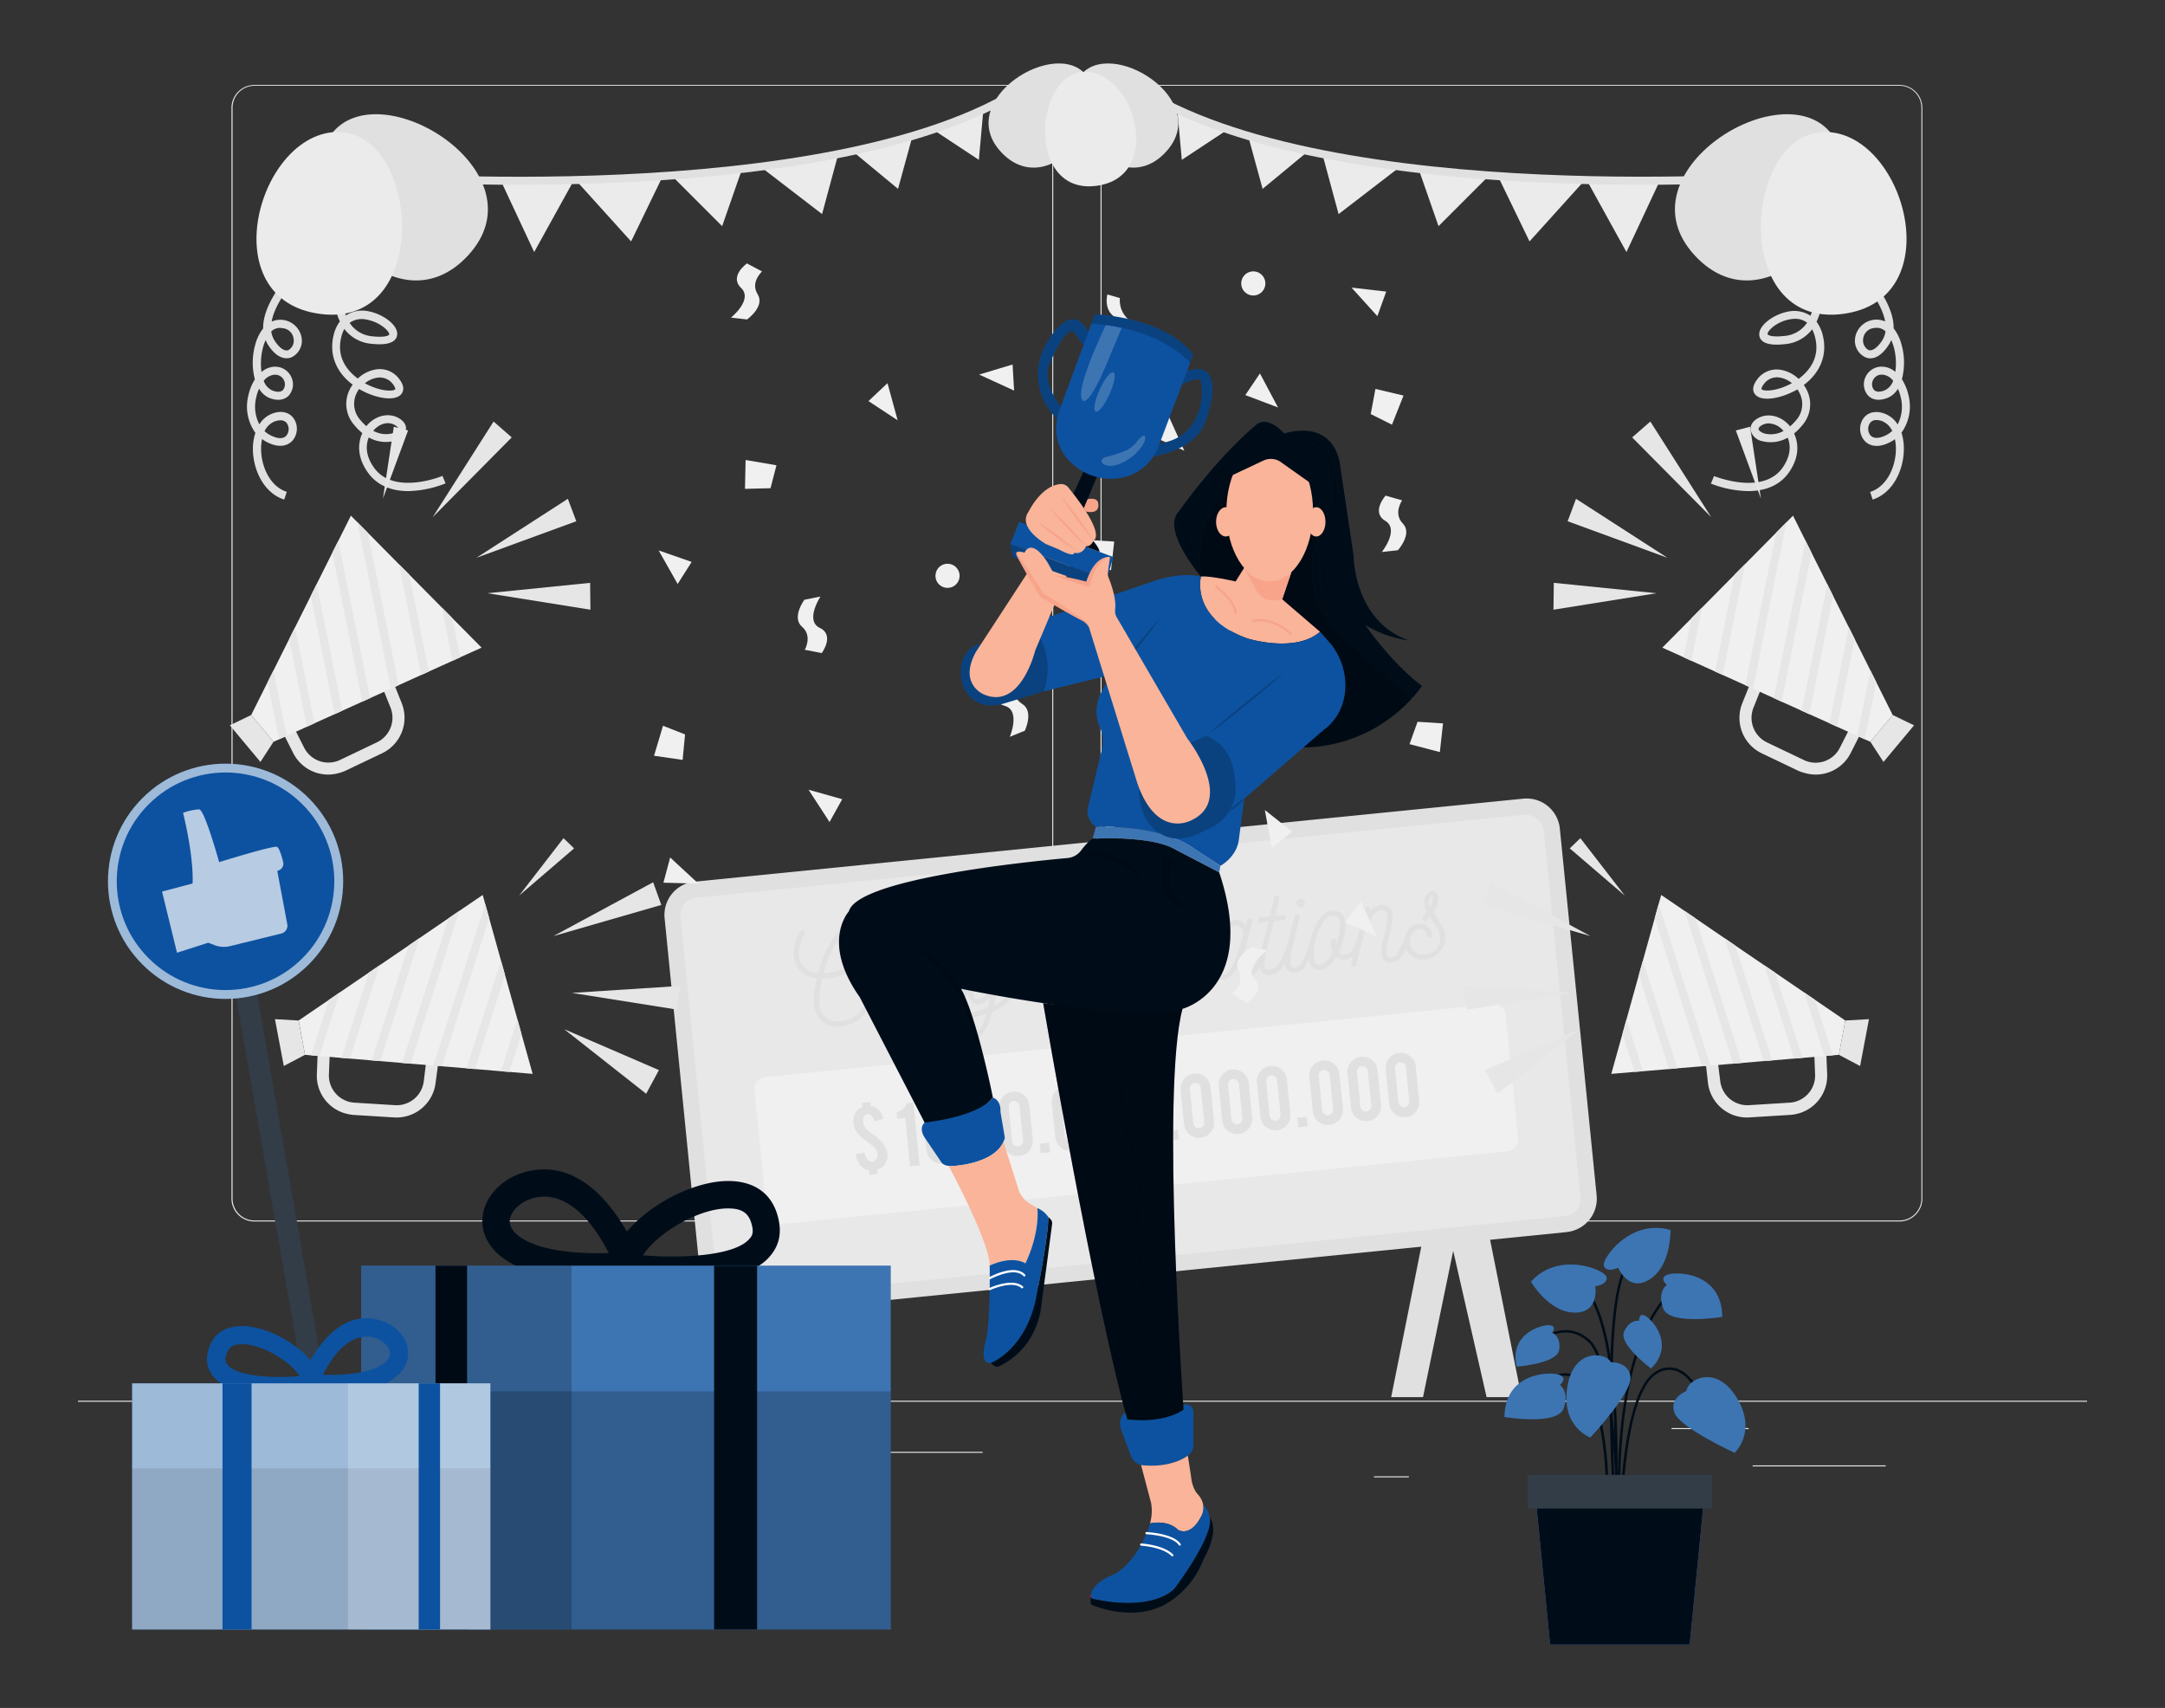  <!DOCTYPE svg PUBLIC "-//W3C//DTD SVG 1.1//EN" "http://www.w3.org/Graphics/SVG/1.1/DTD/svg11.dtd">
<svg xmlns="http://www.w3.org/2000/svg" width="865.76" height="682.89" viewBox="0 0 865.76 682.89">
<rect x="0" y="0" width="865.76" height="682.89" fill="#333333" stroke="none"/>
<defs>
<style xmlns="http://www.w3.org/1999/xhtml">*, ::after, ::before { box-sizing: border-box; }
img, svg { vertical-align: middle; }
</style>
<style xmlns="http://www.w3.org/1999/xhtml">*, body, html { -webkit-font-smoothing: antialiased; }
img, svg { max-width: 100%; }
</style>
</defs>
<rect x="31.17" y="560.06" width="803.43" height="0.4" fill="#ebebeb"/>
<rect x="700.87" y="585.91" width="53.22" height="0.4" fill="#ebebeb"/>
<rect x="549.43" y="590.28" width="13.96" height="0.4" fill="#ebebeb"/>
<rect x="668.43" y="571" width="30.84" height="0.4" fill="#ebebeb"/>
<rect x="115.46" y="573.7" width="69.4" height="0.4" fill="#ebebeb"/>
<rect x="199.18" y="573.7" width="10.17" height="0.4" fill="#ebebeb"/>
<rect x="242.42" y="580.48" width="150.53" height="0.4" fill="#ebebeb"/>
<path d="M412,488.39H101.72a9.17,9.17,0,0,1-9.15-9.18V43.07a9.17,9.17,0,0,1,9.15-9.1H412a9.18,9.18,0,0,1,9.18,9.18h0V479.21A9.18,9.18,0,0,1,412,488.39ZM101.72,34.29A8.78,8.78,0,0,0,93,43.07V479.21a8.78,8.78,0,0,0,8.75,8.78H412a8.8,8.8,0,0,0,8.78-8.78V43.07A8.8,8.8,0,0,0,412,34.29Z" fill="#ebebeb"/>
<path d="M759.57,488.39H449.29a9.19,9.19,0,0,1-9.18-9.18V43.07a9.2,9.2,0,0,1,9.18-9.1H759.57a9.18,9.18,0,0,1,9.15,9.1V479.21A9.18,9.18,0,0,1,759.57,488.39ZM449.29,34.29a8.8,8.8,0,0,0-8.78,8.78V479.21a8.8,8.8,0,0,0,8.78,8.78H759.57a8.8,8.8,0,0,0,8.78-8.78V43.07a8.8,8.8,0,0,0-8.78-8.78Z" fill="#ebebeb"/>
<polygon points="341.56 61 359.11 75.52 365.04 53.88 341.56 61" fill="#ebebeb"/>
<polygon points="372.88 51.66 391.44 63.92 393.26 43.64 372.88 51.66" fill="#ebebeb"/>
<polygon points="200.39 72.5 213.61 100.78 229.04 72.89 200.39 72.5" fill="#ebebeb"/>
<polygon points="231.17 73.05 252.37 96.53 264.68 71.14 231.17 73.05" fill="#ebebeb"/>
<polygon points="269.35 70.99 288.78 90.42 296.7 67.7 269.35 70.99" fill="#ebebeb"/>
<polygon points="304.74 67.15 328.74 85.6 334.93 62.65 304.74 67.15" fill="#ebebeb"/>
<path d="M299.61,68.81c-72.79,8.79-146.22,3.5-147.38,3.42l.24-3.21c1.93.14,193.63,13.93,263.3-40.58l2,2.54C390.54,52.26,345.18,63.3,299.61,68.81Z" fill="#e0e0e0"/>
<polygon points="522.46 61 504.9 75.52 498.99 53.88 522.46 61" fill="#ebebeb"/>
<polygon points="491.15 51.66 472.59 63.92 470.77 43.64 491.15 51.66" fill="#ebebeb"/>
<polygon points="663.64 72.5 650.4 100.78 634.99 72.89 663.64 72.5" fill="#ebebeb"/>
<polygon points="632.84 73.05 611.64 96.53 599.35 71.14 632.84 73.05" fill="#ebebeb"/>
<polygon points="594.68 70.99 575.25 90.42 567.33 67.7 594.68 70.99" fill="#ebebeb"/>
<polygon points="559.28 67.15 535.29 85.6 529.08 62.65 559.28 67.15" fill="#ebebeb"/>
<path d="M564.42,68.81c72.79,8.79,146.22,3.5,147.38,3.42L711.56,69c-1.93.14-193.63,13.93-263.3-40.58l-2,2.54C473.49,52.26,518.83,63.3,564.42,68.81Z" fill="#e0e0e0"/>
<polygon points="299.22 558.61 318.3 463.27 332.29 463.27 351.35 558.61 338.64 558.61 326.57 500.14 313.22 558.61 299.22 558.61" fill="#e0e0e0"/>
<polygon points="608.45 558.61 589.39 463.27 575.39 463.27 556.32 558.61 569.05 558.61 581.12 500.14 594.47 558.61 608.45 558.61" fill="#e0e0e0"/>
<path d="M626.46,492.63,295,525.85a13.36,13.36,0,0,1-14.6-12L265.77,367.14a13.34,13.34,0,0,1,11.93-14.61h0l331.43-33.2a13.36,13.36,0,0,1,14.63,11.94L638.48,478a13.37,13.37,0,0,1-12,14.6Z" fill="#e0e0e0"/>
<rect x="278.58" y="341.93" width="346.94" height="161.33" rx="6.93" transform="translate(-39.87 47.16) rotate(-5.72)" fill="#ebebeb" opacity="0.7" style="isolation:isolate"/>
<path d="M350.64,394.37a1,1,0,0,1,.1.77A28.16,28.16,0,0,1,345.16,406a13.33,13.33,0,0,1-8.91,4.4,9.38,9.38,0,0,1-7.46-2,10.31,10.31,0,0,1-3.21-7.07,20.28,20.28,0,0,1,.08-4.54c.19-1.61.51-3.55,1-5.66a11.25,11.25,0,0,1-6.43-2.76,9.19,9.19,0,0,1-2.81-5.93,14.27,14.27,0,0,1,.47-5.08,16.06,16.06,0,0,1,2.1-4.82,1,1,0,0,1,.74-.42,1,1,0,0,1,.77.23,1.09,1.09,0,0,1,.18,1.41,11.65,11.65,0,0,0-1.78,4,12.5,12.5,0,0,0-.44,4.39,7.08,7.08,0,0,0,2.36,4.82,9.73,9.73,0,0,0,5.37,2.17,43.25,43.25,0,0,1,5.24-12.78c2.31-3.74,5-5.75,8.16-6.07a5.7,5.7,0,0,1,4.82,1.44,7.3,7.3,0,0,1,2.11,4.82,10,10,0,0,1-2,7.12,17.2,17.2,0,0,1-6.35,5.19,23.62,23.62,0,0,1-8.26,2.41,15.43,15.43,0,0,1-2.15,0c-.47,2.25-.81,4.15-1,5.68a18.94,18.94,0,0,0-.1,4.19,8.19,8.19,0,0,0,2.61,5.72,7.56,7.56,0,0,0,5.81,1.48,11.57,11.57,0,0,0,7.85-3.92,25.85,25.85,0,0,0,4.82-9.82.93.93,0,0,1,.48-.63,1,1,0,0,1,.77-.09A1.07,1.07,0,0,1,350.64,394.37Zm-20.13-5.28a22.34,22.34,0,0,0,7.34-2.06,15.6,15.6,0,0,0,5.72-4.42,8.13,8.13,0,0,0,1.82-6,5.6,5.6,0,0,0-1.38-3.36,3.57,3.57,0,0,0-3.1-1,7.77,7.77,0,0,0-5,2.94,25.61,25.61,0,0,0-4,6.43,44.69,44.69,0,0,0-2.6,7.53A9,9,0,0,0,330.51,389.09Z" fill="#e0e0e0"/>
<path d="M367,399a5.51,5.51,0,0,1-3.79,2.13,5.67,5.67,0,0,1-3.84-.94,14.64,14.64,0,0,1-2.91,3.51,5.9,5.9,0,0,1-3.21,1.61c-2.83.27-4.41-1.22-4.82-4.51a25.09,25.09,0,0,1,2.84-13.44,12.66,12.66,0,0,1,2.89-4.16,6,6,0,0,1,3.47-1.61,4.68,4.68,0,0,1,3.76,1.13,5.45,5.45,0,0,1,1.61,3.6,18.85,18.85,0,0,1-.5,5.65,30.93,30.93,0,0,1-2.14,6.43,3,3,0,0,0,2.59.77,3.92,3.92,0,0,0,2.72-1.72,15.76,15.76,0,0,0,2.15-4.72,1,1,0,0,1,.32-.51,1.22,1.22,0,0,1,.55-.23,1.08,1.08,0,0,1,.79.24.93.93,0,0,1,.38.68,1.34,1.34,0,0,1,0,.4A17.23,17.23,0,0,1,367,399Zm-7.74-5.74a1,1,0,0,1,.24.9,2.34,2.34,0,0,0-.08.64,2.09,2.09,0,0,0,0,.5,25.83,25.83,0,0,0,1.31-4.82,14.93,14.93,0,0,0,.26-4.11,3.1,3.1,0,0,0-1-2.24,2.76,2.76,0,0,0-2.16-.59,4,4,0,0,0-2.49,1.38,12.26,12.26,0,0,0-2.12,3.21,23.5,23.5,0,0,0-2.67,12.25c.21,2,1,2.91,2.45,2.76a4.33,4.33,0,0,0,2.58-1.46,16,16,0,0,0,2.46-3.33,6.89,6.89,0,0,1-.62-2.31,9.92,9.92,0,0,1,0-2.31.89.89,0,0,1,.28-.6,1.11,1.11,0,0,1,1.53,0Z" fill="#e0e0e0"/>
<path d="M389.35,390.89a1.14,1.14,0,0,1,0,.45,35.34,35.34,0,0,1-3.73,8.38,5.82,5.82,0,0,1-4.17,2.77,3.26,3.26,0,0,1-2.74-.87,4.58,4.58,0,0,1-1.18-2.89,11.47,11.47,0,0,1,.17-3.36c.23-1.21.56-2.67,1-4.36s.82-3.21,1-4.24a9.87,9.87,0,0,0,.14-2.92,2.25,2.25,0,0,0-2.15-2.35,2,2,0,0,0-.64.07c-1.34.14-2.69,1.44-4.07,3.93a32.93,32.93,0,0,0-3.1,7.64l-2.44,10a1,1,0,0,1-.45.65,1.15,1.15,0,0,1-.81.15,1,1,0,0,1-.64-.45,1,1,0,0,1-.13-.8l2.81-11.36,2.59-10.48a1.07,1.07,0,0,1,1.31-.74,1.19,1.19,0,0,1,.51.32.94.94,0,0,1,.21.92l-.29,1a6.37,6.37,0,0,1,4.3-2.84,4.06,4.06,0,0,1,4.93,3,3.82,3.82,0,0,1,.12,1.17,11.54,11.54,0,0,1-.18,3.21c-.21,1.17-.56,2.75-1,4.74-.44,1.61-.76,3-.95,4.08a9.67,9.67,0,0,0-.19,2.84,3,3,0,0,0,.49,1.53,1.33,1.33,0,0,0,1.18.37,4.2,4.2,0,0,0,3-2.35,39.41,39.41,0,0,0,3.13-7.39,1,1,0,0,1,.87-.72,1.14,1.14,0,0,1,.45,0A1,1,0,0,1,389.35,390.89Z" fill="#e0e0e0"/>
<path d="M409.52,388.91a1.7,1.7,0,0,1,0,.45,27.63,27.63,0,0,1-4.82,9.48,19.51,19.51,0,0,1-8,5.7,23.32,23.32,0,0,1-3.31,8,6.56,6.56,0,0,1-4.66,3.05,4.56,4.56,0,0,1-3.56-.95,4.64,4.64,0,0,1-1.61-3.31q-.48-4.81,7.62-7.21c1.27-.33,2.53-.72,3.77-1.17l1-4.26a6.58,6.58,0,0,1-4.4,2.81,3.32,3.32,0,0,1-3.21-1.19,8.07,8.07,0,0,1-1.29-4,26.16,26.16,0,0,1,.87-7.68,23.45,23.45,0,0,1,3.21-7.44,6.84,6.84,0,0,1,4.82-3.43,4.64,4.64,0,0,1,4.82,2.24l.58-2.08a.84.84,0,0,1,.32-.54,1,1,0,0,1,.55-.24,1.4,1.4,0,0,1,.8.19.88.88,0,0,1,.42.67,1.69,1.69,0,0,1,0,.45q-.56,1.85-2.7,9.94l-1.86,7.53-1.45,6.16a15.91,15.91,0,0,0,6.32-5.11,27.71,27.71,0,0,0,3.93-8.18,1.1,1.1,0,0,1,.87-.74,1.7,1.7,0,0,1,.45,0A1,1,0,0,1,409.52,388.91ZM392,411.31a16.35,16.35,0,0,0,2.33-5.93c-1.33.43-2.2.69-2.62.8a13.79,13.79,0,0,0-4.82,2.08,3.51,3.51,0,0,0-1.41,2.87,2.74,2.74,0,0,0,.93,1.91,2.64,2.64,0,0,0,2,.57,4.94,4.94,0,0,0,3.57-2.3Zm3.55-15.76a57.35,57.35,0,0,0,3.22-9.26l.8-2.89a4.5,4.5,0,0,0-1.16-2.85,2.79,2.79,0,0,0-2.31-.8,5.55,5.55,0,0,0-3.81,3.21,25,25,0,0,0-2.59,6.77,21.1,21.1,0,0,0-.7,6.43,6.91,6.91,0,0,0,.53,2.57,1.5,1.5,0,0,0,1.6.72c1.82-.19,3.22-1.49,4.42-3.94Z" fill="#e0e0e0"/>
<path d="M427.47,387.06a1.69,1.69,0,0,1,0,.45,32.48,32.48,0,0,1-3.65,8.34,6,6,0,0,1-4.26,2.81h0a3.07,3.07,0,0,1-2.67-.86,4.55,4.55,0,0,1-1.2-2.88,12.34,12.34,0,0,1,.16-3.21c.13-.78.47-2.38,1-4.83s.9-4,1.07-4.57c-1.6-.34-2.71-.62-3.5-.82a17.87,17.87,0,0,1-2-.61,44.9,44.9,0,0,1-1.53,4.54l-2.1,5.67a.91.91,0,0,1-.82.68,1.4,1.4,0,0,1-.5,0,1,1,0,0,1-.67-.87,3.38,3.38,0,0,1,0-.45l3.07-8.88.43-1.51a5.09,5.09,0,0,1-2.91-3.86,3.08,3.08,0,0,1,.66-2.41,2.83,2.83,0,0,1,2-1.06,2.57,2.57,0,0,1,2.15.67,3.48,3.48,0,0,1,1,2.27,3.85,3.85,0,0,1,0,1c-.05.38-.11.76-.19,1.13s-.18.77-.25,1.11a38.47,38.47,0,0,0,4.62,1.27c.77.14,1.41.29,1.91.4a1.18,1.18,0,0,1,.72,1.35c-.24.88-.66,2.63-1.27,5.28s-.93,4.26-1,4.82a14,14,0,0,0-.18,2.74c.15,1.36.71,2,1.61,1.89a4.3,4.3,0,0,0,3.12-2.41,37.65,37.65,0,0,0,3-7.31,1,1,0,0,1,.85-.74,1.69,1.69,0,0,1,.45,0A.93.93,0,0,1,427.47,387.06ZM411,375a.64.64,0,0,0-.58-.21.82.82,0,0,0-.86.78,2,2,0,0,0,0,.23,2.61,2.61,0,0,0,.44,1.17,3.29,3.29,0,0,0,1,1,7.2,7.2,0,0,0,.32-2.11,1.27,1.27,0,0,0-.3-.83Z" fill="#e0e0e0"/>
<path d="M447.15,385.1a1.7,1.7,0,0,1,0,.45v.15c-.71,2.1-1.36,3.87-2,5.27a14.44,14.44,0,0,1-2.39,3.82,5.42,5.42,0,0,1-3.52,1.9,3.21,3.21,0,0,1-2.72-.86,4.61,4.61,0,0,1-1.2-2.89q-2.5,4.4-5.69,4.71a3.46,3.46,0,0,1-3.14-1.16,6.66,6.66,0,0,1-1.39-3.71,22.56,22.56,0,0,1,.77-7.71,24.22,24.22,0,0,1,3.31-7.67,7,7,0,0,1,4.92-3.51,4.57,4.57,0,0,1,4.7,2.13l.61-2.26a.9.9,0,0,1,.33-.52,1,1,0,0,1,1.68.65.91.91,0,0,1,0,.4l-1.88,6.76-.39,1.61q-1.05,4.29-1.51,6.55a11.73,11.73,0,0,0-.33,3.54,2.64,2.64,0,0,0,.49,1.61,1.27,1.27,0,0,0,1.18.38,4.44,4.44,0,0,0,3.34-2.78,50.76,50.76,0,0,0,2.75-6.81V385a1,1,0,0,1,.85-.72,1.14,1.14,0,0,1,.45,0A1,1,0,0,1,447.15,385.1Zm-14.61,8.29a19.11,19.11,0,0,0,2.35-4.64c.61-1.76,1.27-3.86,2-6.32l.86-3.21a3.88,3.88,0,0,0-1.18-2.52,2.91,2.91,0,0,0-2.3-.73,5.66,5.66,0,0,0-3.83,3.22,24.72,24.72,0,0,0-2.65,6.75,21.4,21.4,0,0,0-.72,6.42,6.3,6.3,0,0,0,.71,2.59,1.58,1.58,0,0,0,1.6.79,4.62,4.62,0,0,0,3.18-2.35Z" fill="#e0e0e0"/>
<path d="M457.29,384.07a1.14,1.14,0,0,1,0,.45,33.5,33.5,0,0,1-3.89,8.17,7,7,0,0,1-5.14,3.1,3.2,3.2,0,0,1-2.76-.89,4.33,4.33,0,0,1-1.26-2.86,17.05,17.05,0,0,1,.37-4.22,60.72,60.72,0,0,1,1.4-6.11l1.8-7.23-3.09.32a1,1,0,0,1-.75-.22,1.1,1.1,0,0,1-.37-.71,1.08,1.08,0,0,1,.22-.74,1,1,0,0,1,.71-.39l3.76-.38c.21-.8.51-2.06.92-3.76s.7-3,.88-3.76a1,1,0,0,1,.92-.77,1,1,0,0,1,.9.33,1,1,0,0,1,.21.92c-.12.55-.36,1.61-.71,3.05s-.68,2.77-.93,3.78l3.21-.34a1,1,0,0,1,.76.26,1.1,1.1,0,0,1,.37.67,1,1,0,0,1-.23.76,1,1,0,0,1-.69.37l-4,.4-.82,3.54c-.08.24-.45,1.72-1.14,4.45s-1.2,5.07-1.44,6.42a12,12,0,0,0-.25,3.22,2.38,2.38,0,0,0,.57,1.46,1.33,1.33,0,0,0,1.19.42A5.51,5.51,0,0,0,452,391a31.53,31.53,0,0,0,3.21-7.13,1.06,1.06,0,0,1,.92-.69,1.69,1.69,0,0,1,.45,0A1,1,0,0,1,457.29,384.07Z" fill="#e0e0e0"/>
<path d="M476.86,382.11a1.14,1.14,0,0,1,0,.45,32,32,0,0,1-3.63,8.33,5.88,5.88,0,0,1-4.23,2.82c-2,.2-3.29-.83-3.85-3.11a8.59,8.59,0,0,1-2.41,2.78,6.39,6.39,0,0,1-3.1,1.27h0a4.54,4.54,0,0,1-3.62-.94,5.43,5.43,0,0,1-1.61-3.66,14.31,14.31,0,0,1,.47-4.37q.64-2.74,3-11.51l.61-2.18a.89.89,0,0,1,.32-.5,1.14,1.14,0,0,1,.55-.24,1,1,0,0,1,.91.35.94.94,0,0,1,.2.92l-1.61,6.19c-1.19,4.53-1.91,7.31-2.15,8.37a8.54,8.54,0,0,0-.24,2.76c.21,2,1.2,2.94,3,2.75a4.51,4.51,0,0,0,2.86-1.61,11.51,11.51,0,0,0,2.25-4c.59-1.58,1.09-3.19,1.52-4.82.5-1.8,1.22-4.58,2.2-8.32l.77-3a.89.89,0,0,1,.33-.5,1.12,1.12,0,0,1,1.49.12.88.88,0,0,1,.21.91c-.45,1.72-.85,3.34-1.24,4.82l-.74,2.83c-.67,2.57-1.17,4.82-1.52,6.72a15.89,15.89,0,0,0-.42,3.89,2.61,2.61,0,0,0,.5,1.52,1.21,1.21,0,0,0,1.15.37,4.33,4.33,0,0,0,3.09-2.42,38.29,38.29,0,0,0,3.05-7.31.83.83,0,0,1,.31-.5,1,1,0,0,1,.54-.23,1.7,1.7,0,0,1,.45,0A1,1,0,0,1,476.86,382.11Z" fill="#e0e0e0"/>
<path d="M486.92,381.05a1.14,1.14,0,0,1,0,.45,33.36,33.36,0,0,1-3.89,8.15,7,7,0,0,1-5.14,3.1,3.21,3.21,0,0,1-2.78-.88,4.47,4.47,0,0,1-1.24-2.85,9.83,9.83,0,0,1,.12-2.54c.14-1,.43-2.55.88-4.66l2-8,1-4.36,1.79-7.66a1,1,0,0,1,.48-.63,1.38,1.38,0,0,1,.77-.14,1,1,0,0,1,.64.48.92.92,0,0,1,.13.77l-1.8,7.67c-.45,2-.82,3.42-1.07,4.4l-1.92,8a28.5,28.5,0,0,0-1,6.56,2.36,2.36,0,0,0,.58,1.46,1.37,1.37,0,0,0,1.19.44,5.52,5.52,0,0,0,4.05-2.75,32.54,32.54,0,0,0,3.21-7.15,1.08,1.08,0,0,1,.92-.69,1.7,1.7,0,0,1,.45,0A1,1,0,0,1,486.92,381.05Z" fill="#e0e0e0"/>
<path d="M506.59,379.14a1.14,1.14,0,0,1,0,.45v.14c-.71,2.13-1.37,3.88-2,5.29a14,14,0,0,1-2.41,3.81,5.32,5.32,0,0,1-3.51,1.91,3.2,3.2,0,0,1-2.71-.87,4.56,4.56,0,0,1-1.21-2.89c-1.68,2.94-3.58,4.5-5.68,4.73a3.5,3.5,0,0,1-3.14-1.18,6.46,6.46,0,0,1-1.4-3.69,22.91,22.91,0,0,1,.78-7.73,24.11,24.11,0,0,1,3.31-7.65,6.87,6.87,0,0,1,4.91-3.52,4.5,4.5,0,0,1,4.69,2.14l.62-2.28a.8.8,0,0,1,.32-.5,1.28,1.28,0,0,1,.59-.24,1,1,0,0,1,1.1.88.91.91,0,0,1,0,.4l-1.78,6.78-.39,1.61c-.69,2.88-1.2,5.06-1.51,6.57a13.18,13.18,0,0,0-.34,3.54,3.05,3.05,0,0,0,.5,1.52,1.33,1.33,0,0,0,1.18.37,4.41,4.41,0,0,0,3.34-2.78,47.53,47.53,0,0,0,2.75-6.79V379a1.06,1.06,0,0,1,.86-.73,1.7,1.7,0,0,1,.45,0A1,1,0,0,1,506.59,379.14ZM492,387.48a19.82,19.82,0,0,0,2.34-4.64c.61-1.74,1.27-3.84,2-6.32l.85-3.21A3.82,3.82,0,0,0,496,370.8a2.92,2.92,0,0,0-2.28-.74,5.59,5.59,0,0,0-3.82,3.21,24.21,24.21,0,0,0-2.65,6.75,20.64,20.64,0,0,0-.73,6.35,6.35,6.35,0,0,0,.71,2.6,1.5,1.5,0,0,0,1.61.78A4.57,4.57,0,0,0,492,387.48Z" fill="#e0e0e0"/>
<path d="M516.74,378.13a1.14,1.14,0,0,1,0,.45,32.74,32.74,0,0,1-3.88,8.14,7,7,0,0,1-5.15,3.11,3.35,3.35,0,0,1-2.78-.87,4.46,4.46,0,0,1-1.23-2.86,17.16,17.16,0,0,1,.35-4.23,57.38,57.38,0,0,1,1.41-6.1l1.79-7.24-3.07.31a1,1,0,0,1-.76-.23,1,1,0,0,1-.37-.69,1,1,0,0,1,.23-.74,1,1,0,0,1,.69-.4l3.76-.37c.22-.82.53-2.07.93-3.76l.88-3.77a1,1,0,0,1,1.8-.42.92.92,0,0,1,.23.92c-.11.53-.35,1.6-.71,3.05s-.67,2.75-.93,3.76l3.21-.32a1,1,0,0,1,.78.24,1,1,0,0,1,.14,1.44,1,1,0,0,1-.71.36l-4,.4-.82,3.53c-.08.25-.46,1.72-1.14,4.46s-1.2,5.09-1.44,6.42a12.74,12.74,0,0,0-.26,3.14,2.45,2.45,0,0,0,.56,1.46,1.4,1.4,0,0,0,1.21.43,5.51,5.51,0,0,0,4.05-2.75,32.59,32.59,0,0,0,3.21-7.15,1.1,1.1,0,0,1,.92-.69,3.23,3.23,0,0,1,.44,0A1,1,0,0,1,516.74,378.13Z" fill="#e0e0e0"/>
<path d="M525.5,376.68a1,1,0,0,1,.23.55,1.69,1.69,0,0,1,0,.45,41,41,0,0,1-3.44,8,5.92,5.92,0,0,1-4.52,3.22,3.19,3.19,0,0,1-2.68-.86,4,4,0,0,1-1.22-2.65,24.7,24.7,0,0,1,.87-7.26c.75-3.21,1.75-7.2,3-11.88a.86.86,0,0,1,.31-.54,1.09,1.09,0,0,1,.54-.23,1.21,1.21,0,0,1,.79.18.82.82,0,0,1,.39.64v.4l-.92,3.7q-2.1,8.58-2.57,10.88A12.21,12.21,0,0,0,516,385a2.78,2.78,0,0,0,.49,1.53,1.27,1.27,0,0,0,1.18.37,4.37,4.37,0,0,0,3.32-2.72,50.33,50.33,0,0,0,2.85-7,1.09,1.09,0,0,1,.91-.74h.41A.9.9,0,0,1,525.5,376.68Zm-6.43-14.32a1.67,1.67,0,0,1,.92-2.95,1.55,1.55,0,0,1,1.2.37,1.58,1.58,0,0,1,.62,1.12,1.66,1.66,0,0,1-1.5,1.82,1.61,1.61,0,0,1-1.17-.36Z" fill="#e0e0e0"/>
<path d="M541.91,381.5a5.67,5.67,0,0,1-7.65,1.17,14.49,14.49,0,0,1-2.91,3.52,5.9,5.9,0,0,1-3.21,1.61c-2.85.29-4.42-1.22-4.74-4.5a25.13,25.13,0,0,1,2.84-13.45,12.74,12.74,0,0,1,2.88-4.16,6.11,6.11,0,0,1,3.48-1.61,4.84,4.84,0,0,1,3.76,1.13,5.38,5.38,0,0,1,1.61,3.61,18.13,18.13,0,0,1-.5,5.64,29.59,29.59,0,0,1-2.13,6.43,3,3,0,0,0,2.58.79,4,4,0,0,0,2.72-1.74,15.12,15.12,0,0,0,2.17-4.72.8.8,0,0,1,.32-.5.93.93,0,0,1,.53-.22,1.09,1.09,0,0,1,1.19.91,2.67,2.67,0,0,1,0,.4A17.32,17.32,0,0,1,541.91,381.5Zm-7.8-5.73a.92.92,0,0,1,.23.88,2,2,0,0,1-.08.66v.48a25.13,25.13,0,0,0,1.33-4.82,15.89,15.89,0,0,0,.24-4.13,3.16,3.16,0,0,0-1-2.23,2.82,2.82,0,0,0-2.15-.6,4,4,0,0,0-2.5,1.38,11.64,11.64,0,0,0-2.11,3.22,23.25,23.25,0,0,0-2.67,12.24c.2,2,1,2.91,2.45,2.77a4.54,4.54,0,0,0,2.58-1.48,15.68,15.68,0,0,0,2.46-3.33,6.36,6.36,0,0,1-.63-2.3,9.09,9.09,0,0,1,0-2.33.85.85,0,0,1,.28-.59,1.2,1.2,0,0,1,.67-.29A1,1,0,0,1,534.11,375.77Z" fill="#e0e0e0"/>
<path d="M564.29,373.36a1.62,1.62,0,0,1,0,.44,35.57,35.57,0,0,1-3.71,8.39,5.75,5.75,0,0,1-4.19,2.77,3.21,3.21,0,0,1-2.72-.87,4.67,4.67,0,0,1-1.21-2.88,12.68,12.68,0,0,1,.18-3.37c.23-1.21.56-2.65,1-4.34s.8-3.21,1-4.24a11.08,11.08,0,0,0,.16-2.93,2.27,2.27,0,0,0-2.19-2.34,2.11,2.11,0,0,0-.61.06c-1.33.13-2.7,1.45-4.06,3.92a33.52,33.52,0,0,0-3.11,7.63l-2.45,10a1,1,0,0,1-.45.65,1.16,1.16,0,0,1-.81.16,1.09,1.09,0,0,1-.62-.45.88.88,0,0,1-.13-.8l2.79-11.38,2.61-10.46a.93.93,0,0,1,.9-.78,1,1,0,0,1,.9.35.94.94,0,0,1,.22.92l-.29,1a6.52,6.52,0,0,1,4.29-2.85,4.08,4.08,0,0,1,4.93,3,4.3,4.3,0,0,1,.12,1.13,12,12,0,0,1-.16,3.22c-.23,1.15-.57,2.75-1.06,4.72-.42,1.61-.74,3-.95,4.1a9.6,9.6,0,0,0-.18,2.83,2.59,2.59,0,0,0,.5,1.52,1.2,1.2,0,0,0,1.17.37,4.18,4.18,0,0,0,3-2.34,41,41,0,0,0,3.13-7.38,1.06,1.06,0,0,1,.86-.74,1.69,1.69,0,0,1,.45,0A1,1,0,0,1,564.29,373.36Z" fill="#e0e0e0"/>
<path d="M577,378.75a8.39,8.39,0,0,1-2.9,3.35,9.46,9.46,0,0,1-4.37,1.6,7.39,7.39,0,0,1-3.8-.59,7.25,7.25,0,0,1-2.94-2.32,6.89,6.89,0,0,1-1.35-3.48,8.66,8.66,0,0,1,1.47-5.5,5.94,5.94,0,0,1,4.43-2.44,4.26,4.26,0,0,1,3.39,1.11,5.38,5.38,0,0,1,1.8,3.36,1,1,0,0,1-.22.75,1.06,1.06,0,0,1-.71.37,1,1,0,0,1-1.12-.89v0a3.11,3.11,0,0,0-1-2,2.43,2.43,0,0,0-1.77-.66,4.06,4.06,0,0,0-3.07,1.8,6.23,6.23,0,0,0-1,3.89,4.84,4.84,0,0,0,1.93,3.49,5.48,5.48,0,0,0,3.91,1.06,6.93,6.93,0,0,0,4.72-2.3,6.57,6.57,0,0,0,1.5-5,9,9,0,0,0-1-2.94c-.53-.95-1.61-2.56-3.22-4.82a9.62,9.62,0,0,0-.87,1.22,1,1,0,0,1-.73.47,1,1,0,0,1-1.18-.86.37.37,0,0,1,0-.11,1.19,1.19,0,0,1,.17-.66c.53-.74,1-1.4,1.48-2a8.35,8.35,0,0,1-1-3.22,5.33,5.33,0,0,1,.72-3.4,3,3,0,0,1,2.36-1.61,2.06,2.06,0,0,1,1.72.55,3.21,3.21,0,0,1,.88,1.76,6.6,6.6,0,0,1-.46,3,13.34,13.34,0,0,1-1.69,3.1l1.38,2a38.85,38.85,0,0,1,2.56,4.05,9.82,9.82,0,0,1,1,3.21A9.12,9.12,0,0,1,577,378.75Zm-4.3-18a4.5,4.5,0,0,0,.26-1.82c0-.33-.15-.48-.34-.46s-.42.19-.69.51a3,3,0,0,0-.52,2.22,6.44,6.44,0,0,0,.4,1.61A9.64,9.64,0,0,0,572.68,360.71Z" fill="#e0e0e0"/>
<path d="M602.77,460.33,311.82,489.48a4.81,4.81,0,0,1-5.22-4.27l-4.93-49.33a4.81,4.81,0,0,1,4.25-5.22l291-29.15a4.81,4.81,0,0,1,5.22,4.27l4.95,49.33A4.82,4.82,0,0,1,602.77,460.33Z" fill="#f0f0f0"/>
<path d="M354.82,460.7a6.42,6.42,0,0,1-1.32,5.24,5.38,5.38,0,0,1-2.68,1.61l.11,1.88-3.21.32-.19-1.85a5.49,5.49,0,0,1-3.76-2.33,9.41,9.41,0,0,1-1.61-4.08l3.6-.63a5.49,5.49,0,0,0,1.44,3.06,2,2,0,0,0,1.61.53,2.37,2.37,0,0,0,1.87-1.42,3,3,0,0,0,.2-1.7,4.68,4.68,0,0,0-1.7-3l-3.71-2.84a14.17,14.17,0,0,1-2.83-2.8,7.38,7.38,0,0,1-1.35-3.64,6.8,6.8,0,0,1,.56-3.64,5.06,5.06,0,0,1,3.09-2.86l-.16-1.6,3.21-.32.16,1.6a5.41,5.41,0,0,1,2.65,1,6.43,6.43,0,0,1,2.4,4.12l-3.59,1a4.54,4.54,0,0,0-1.12-2.33,1.77,1.77,0,0,0-1.61-.45,1.73,1.73,0,0,0-1.49,1.07,3.75,3.75,0,0,0-.26,1.9A5.78,5.78,0,0,0,347,452a13.9,13.9,0,0,0,1.82,1.42c.66.42,1.29.88,1.91,1.36a14.54,14.54,0,0,1,2.42,2.54A7.7,7.7,0,0,1,354.82,460.7Z" fill="#e0e0e0"/>
<path d="M363.92,466.3,362,447l-3.22.32-.25-2.63a5.8,5.8,0,0,0,2.49-1.3,5.24,5.24,0,0,0,1.6-2.28l2.64-.28L367.77,466Z" fill="#e0e0e0"/>
<path d="M382.46,458.65a6,6,0,0,1-12,1.2h0l-1.37-13.7a5.76,5.76,0,0,1,1.33-4.42,6,6,0,0,1,10.66,3.21Zm-5.32-13.32a2.19,2.19,0,0,0-2.39-2h0a2.09,2.09,0,0,0-1.48.78,2.17,2.17,0,0,0-.47,1.61l1.37,13.72A2.15,2.15,0,0,0,375,461a2.19,2.19,0,0,0,3.57-1.91Z" fill="#e0e0e0"/>
<path d="M397.71,457.12a5.69,5.69,0,0,1-1.34,4.42,6,6,0,0,1-10.65-3.21l-1.38-13.71a6,6,0,0,1,5.36-6.6h.05a6,6,0,0,1,6.59,5.4Zm-5.3-13.38a2.18,2.18,0,1,0-4.34.43l1.36,13.72a2.16,2.16,0,0,0,.79,1.48,2.2,2.2,0,0,0,3.57-1.91Z" fill="#e0e0e0"/>
<path d="M413,455.59a6,6,0,1,1-12,1.21h0l-1.37-13.71a6,6,0,0,1,5.36-6.6H405a5.73,5.73,0,0,1,4.42,1.33,6,6,0,0,1,2.17,4.07Zm-5.3-13.38a2.2,2.2,0,0,0-2.41-2,2,2,0,0,0-1.46.79,2.15,2.15,0,0,0-.48,1.6l1.38,13.73a2.1,2.1,0,0,0,.79,1.47,2,2,0,0,0,1.6.49,2.19,2.19,0,0,0,2-2.39h0Z" fill="#e0e0e0"/>
<path d="M415.77,457.3l3.79-.39.37,3.79-3.78.37Z" fill="#e0e0e0"/>
<path d="M434,453.49a5.7,5.7,0,0,1-1.34,4.42A6,6,0,0,1,422,454.69L420.59,441a6,6,0,0,1,5.36-6.6H426a6,6,0,0,1,6.59,5.4Zm-5.3-13.39a2.17,2.17,0,0,0-3.81-1.2,2.13,2.13,0,0,0-.47,1.61l1.37,13.72a2.15,2.15,0,0,0,.78,1.48,2.19,2.19,0,0,0,3.07-.31,2.14,2.14,0,0,0,.5-1.61Z" fill="#e0e0e0"/>
<path d="M449.22,452a6,6,0,1,1-12,1.21h0l-1.37-13.71a6,6,0,0,1,5.36-6.6h.06a5.73,5.73,0,0,1,4.42,1.33,6,6,0,0,1,2.17,4.07Zm-5.3-13.38a2.2,2.2,0,0,0-2.41-2,2,2,0,0,0-1.46.78,2.24,2.24,0,0,0-.48,1.61L441,452.73a2.1,2.1,0,0,0,.79,1.48,2,2,0,0,0,1.6.48,2.17,2.17,0,0,0,2-2.38h0Z" fill="#e0e0e0"/>
<path d="M464.49,450.44a6,6,0,1,1-12,1.2h0l-1.37-13.71a6,6,0,0,1,9.83-5.27,5.89,5.89,0,0,1,2.16,4.07Zm-5.3-13.39a2.25,2.25,0,0,0-2.41-2,2.14,2.14,0,0,0-1.47.81,2.07,2.07,0,0,0-.48,1.6l1.38,13.73a2.12,2.12,0,0,0,.79,1.48,2.08,2.08,0,0,0,1.61.48,2.16,2.16,0,0,0,1.48-.79,2.14,2.14,0,0,0,.48-1.61Z" fill="#e0e0e0"/>
<path d="M467.28,452.14l3.8-.39.37,3.8-3.78.37Z" fill="#e0e0e0"/>
<path d="M485.47,448.33a5.68,5.68,0,0,1-1.33,4.42,6,6,0,0,1-8.48.84,5.7,5.7,0,0,1-2.17-4l-1.38-13.71a6,6,0,0,1,5.35-6.6h.06a5.72,5.72,0,0,1,4.42,1.33,6,6,0,0,1,2.17,4.06ZM480.17,435a2.19,2.19,0,0,0-2.41-2,2.05,2.05,0,0,0-1.46.78,2.24,2.24,0,0,0-.48,1.61l1.38,13.72a2.16,2.16,0,0,0,.79,1.48,2,2,0,0,0,1.6.48,2.18,2.18,0,0,0,2-2.39h0Z" fill="#e0e0e0"/>
<path d="M500.74,446.8a6,6,0,1,1-12,1.21h0l-1.37-13.71A6,6,0,0,1,497.2,429a5.85,5.85,0,0,1,2.16,4.07Zm-5.3-13.38a2.25,2.25,0,0,0-2.41-2,2.14,2.14,0,0,0-1.47.81,2.06,2.06,0,0,0-.48,1.6l1.38,13.73a2.08,2.08,0,0,0,.79,1.47,2.05,2.05,0,0,0,1.61.49,2.2,2.2,0,0,0,1.48-.79,2.14,2.14,0,0,0,.48-1.61Z" fill="#e0e0e0"/>
<path d="M516,445.33a6,6,0,0,1-12,1.19h0l-1.36-13.7a5.71,5.71,0,0,1,1.33-4.43A5.92,5.92,0,0,1,508,426.2a6,6,0,0,1,6.59,5.42Zm-5.31-13.39a2.07,2.07,0,0,0-.79-1.48,2.24,2.24,0,0,0-1.61-.5,2.12,2.12,0,0,0-1.46.81,2,2,0,0,0-.48,1.6l1.36,13.71a2.27,2.27,0,0,0,.79,1.5,2.18,2.18,0,0,0,1.61.48,2.09,2.09,0,0,0,1.48-.81,2.06,2.06,0,0,0,.48-1.6Z" fill="#e0e0e0"/>
<path d="M518.8,446.93l3.78-.38.38,3.79-3.77.37Z" fill="#e0e0e0"/>
<path d="M537,443.17a6,6,0,1,1-12,1.21h0l-1.37-13.71a6,6,0,0,1,9.84-5.27,5.85,5.85,0,0,1,2.15,4.07Zm-5.3-13.38a2.24,2.24,0,0,0-2.41-2,2.13,2.13,0,0,0-1.46.8,2.1,2.1,0,0,0-.49,1.61l1.38,13.72a2.12,2.12,0,0,0,.79,1.48,2,2,0,0,0,1.61.48,2.16,2.16,0,0,0,2-2.39Z" fill="#e0e0e0"/>
<path d="M552.26,441.65a6,6,0,0,1-12,1.19h0l-1.36-13.69a5.74,5.74,0,0,1,1.33-4.44,5.92,5.92,0,0,1,4.07-2.19,6,6,0,0,1,6.58,5.42ZM547,428.26a2,2,0,0,0-.79-1.48,2.22,2.22,0,0,0-1.61-.5,2.14,2.14,0,0,0-1.46.81,2.08,2.08,0,0,0-.48,1.61L544,442.4a2.21,2.21,0,0,0,.78,1.5,2.18,2.18,0,0,0,1.61.48,2.09,2.09,0,0,0,1.48-.81,2.06,2.06,0,0,0,.48-1.6Z" fill="#e0e0e0"/>
<path d="M567.5,440.1a5.74,5.74,0,0,1-1.33,4.44,6,6,0,0,1-8.48.83,5.71,5.71,0,0,1-2.17-4.06l-1.38-13.69a6,6,0,0,1,9.83-5.27,5.76,5.76,0,0,1,2.17,4.06Zm-5.3-13.38a2.12,2.12,0,0,0-.79-1.48,2.15,2.15,0,0,0-1.6-.48,2.1,2.1,0,0,0-1.48.8,2.13,2.13,0,0,0-.47,1.61l1.37,13.72a2.19,2.19,0,0,0,4.35-.43Z" fill="#e0e0e0"/>
<path d="M163.38,196.36c-5.83,0-12.07-1.61-16.21-7.36-4.36-6-4.17-11.75-2.27-15.83a21.18,21.18,0,0,1-3.21-3.21,12.75,12.75,0,0,1-2.27-13.29,14,14,0,0,1,1.61-2.88c-6.62-4.93-9.45-12-7.67-19.55a15,15,0,0,1,2.56-5.74c-6.43-13.21.54-36.14.85-37.16l3.09.93c0,.24-6.43,21.61-1.5,33.84a11.78,11.78,0,0,1,9.19-1.61c5.61,1.08,11.89,5.58,11.25,9.53-.3,2-2.31,4.29-10.11,3.44a15.22,15.22,0,0,1-11-5.95,14.08,14.08,0,0,0-1.27,3.46c-1.91,8.13,2.64,13.42,6.67,16.37a13.71,13.71,0,0,1,7.47-3.68,9.65,9.65,0,0,1,9.34,4.23c2.17,3,1.27,4.82.55,5.7-2.54,3-9.76,1.61-15.27-1.2-.53-.26-1-.55-1.61-.84a13.1,13.1,0,0,0-1.25,2.3,9.63,9.63,0,0,0,1.77,10.06,19.39,19.39,0,0,0,2.42,2.46l.36-.44c3.42-3.84,8.53-5,12.45-2.84,2.91,1.61,3.21,3.65,3,4.71a5.91,5.91,0,0,1-4.63,4.48,13.76,13.76,0,0,1-10.22-1.38c-1.33,3.21-1.24,7.49,2.15,12.15,8,11.12,27.13,3.35,27.32,3.21l1.24,3A43.06,43.06,0,0,1,163.38,196.36Zm-14.08-24.1a10.49,10.49,0,0,0,7.62,1c1.46-.44,2.28-1.23,2.35-1.76s-.5-1-1.42-1.6c-2.62-1.47-6-.58-8.47,2.17Zm-3.37-19,.75.39c5.64,2.86,10.56,2.91,11.37,2,.09-.11,0-.69-.71-1.75a6.56,6.56,0,0,0-6.43-2.89,10,10,0,0,0-5,2.25Zm-6.07-24.1a12,12,0,0,0,9.2,5.32c5.24.56,6.56-.45,6.59-.73.18-1.18-3.42-4.82-8.72-5.89a8.48,8.48,0,0,0-7.07,1.19Z" fill="#e0e0e0"/>
<path d="M113.65,199.75c-8.42-2.72-12.39-12.2-12.52-19.86a20.41,20.41,0,0,1,1-6.81,18,18,0,0,1-2.85-14.77,20,20,0,0,1,2.64-6.62,26.52,26.52,0,0,1,.22-14.14,17.88,17.88,0,0,1,3.09-6.22c-.26-13.14,17.14-28.92,18-29.66l2.14,2.39c-.18.18-14.78,13.4-16.74,24.52A8.64,8.64,0,0,1,120,133a8.53,8.53,0,0,1,.65,2.32,7.33,7.33,0,0,1-4.29,7.64c-1.77.59-5.27.77-9-4.82a13.3,13.3,0,0,1-1.14-2.14,18.15,18.15,0,0,0-.93,2.49,25.16,25.16,0,0,0-.71,10.25,8.33,8.33,0,0,1,4.83-2.09,7.06,7.06,0,0,1,7.07,4.08,6.82,6.82,0,0,1-1,7.43c-1.82,1.88-4.68,2.21-7.87.91a8.71,8.71,0,0,1-4-3.68,17.76,17.76,0,0,0-1.16,3.55,15.22,15.22,0,0,0,1.27,10.72,10.52,10.52,0,0,1,5.29-4.35c3.56-1.29,6.74-.5,8.5,2.09a7.33,7.33,0,0,1-.52,8.75c-1.08,1.21-4.24,3.72-10.3.58a14.15,14.15,0,0,1-1.89-1.17,18.86,18.86,0,0,0-.39,4.24c.11,6.56,3.37,14.62,10.28,16.86Zm-7.83-27.32A11.32,11.32,0,0,0,108.1,174c2.9,1.49,5.18,1.61,6.43.15a4.15,4.15,0,0,0,.24-4.83c-.9-1.33-2.58-1.6-4.82-.86a7.63,7.63,0,0,0-4.13,3.87Zm-.34-20.1a6.66,6.66,0,0,0,3.33,3.76c2,.79,3.49.72,4.36-.16a3.68,3.68,0,0,0,.38-3.89,3.85,3.85,0,0,0-4-2.18,6,6,0,0,0-4.09,2.41Zm3-19.76a9.23,9.23,0,0,0,1.45,3.81c1.86,2.78,3.85,4.14,5.33,3.64a4.32,4.32,0,0,0,2.17-4.35,4.82,4.82,0,0,0-4.47-4.45,5,5,0,0,0-4.48,1.28Z" fill="#e0e0e0"/>
<path d="M187.16,102.15c-30.11,32.51-74-22.59-54.76-48.38S217.72,69.14,187.16,102.15Z" fill="#e0e0e0"/>
<path d="M128.38,125.56c-44-5.38-25.08-73.3,7.14-72.79S173,131,128.38,125.56Z" fill="#ebebeb"/>
<path d="M466.21,60.76c-18.87,20.39-46.47-14.16-34.39-30.32S485.36,40.08,466.21,60.76Z" fill="#e0e0e0"/>
<path d="M400.29,60.76c18.89,20.39,46.48-14.16,34.39-30.32S381.14,40.08,400.29,60.76Z" fill="#e0e0e0"/>
<path d="M438.22,74.33c27.57-3.37,15.71-45.95-4.47-45.61S410.23,77.76,438.22,74.33Z" fill="#ebebeb"/>
<path d="M699.12,196.36a43,43,0,0,1-14.94-3l1.22-3c.19,0,19.28,7.84,27.32-3.21,3.37-4.66,3.48-9,2.15-12.15a13.71,13.71,0,0,1-10.22,1.38,5.9,5.9,0,0,1-4.63-4.48c-.11-1.06.13-3.09,3-4.71,3.92-2.17,9-1,12.45,2.85l.36.43a20,20,0,0,0,2.41-2.46A9.65,9.65,0,0,0,720,158a11.83,11.83,0,0,0-1.23-2.3,16.11,16.11,0,0,1-1.61.84c-5.51,2.8-12.73,4.18-15.27,1.2-.72-.83-1.6-2.71.55-5.7a9.67,9.67,0,0,1,9.34-4.23,13.78,13.78,0,0,1,7.47,3.68c4-3,8.58-8.24,6.65-16.37a13.71,13.71,0,0,0-1.25-3.45,15.26,15.26,0,0,1-11,5.94c-7.81.87-9.81-1.4-10.11-3.44-.6-3.95,5.69-8.45,11.25-9.53a11.82,11.82,0,0,1,9.19,1.61c5-12.23-1.42-33.6-1.5-33.84l3.07-.93c.32,1,7.22,24,.87,37.16a15.09,15.09,0,0,1,2.56,5.74c1.78,7.57-1.06,14.62-7.67,19.56a14,14,0,0,1,1.61,2.87,12.74,12.74,0,0,1-2.27,13.29,21.25,21.25,0,0,1-3.21,3.22c1.91,4.08,2.1,9.8-2.25,15.82C711.19,194.66,704.94,196.36,699.12,196.36Zm8.26-27.09a5.64,5.64,0,0,0-2.75.69c-.9.51-1.44,1.09-1.39,1.61s.88,1.31,2.34,1.75a10.44,10.44,0,0,0,7.62-1l-.08-.1a7.87,7.87,0,0,0-5.74-2.92Zm3.22-18.42a6.54,6.54,0,0,0-5.45,3c-.76,1.06-.81,1.61-.71,1.75.79.93,5.72.89,11.36-2l.76-.39a10.07,10.07,0,0,0-5.07-2.28,8.47,8.47,0,0,0-.88-.07Zm7.24-23.38a12.52,12.52,0,0,0-2.28.24c-5.3,1-8.92,4.71-8.72,5.9,0,.28,1.33,1.29,6.58.73a12,12,0,0,0,9.21-5.32,7.6,7.6,0,0,0-4.77-1.55Z" fill="#e0e0e0"/>
<path d="M748.85,199.75l-1-3.05c6.92-2.24,10.19-10.3,10.3-16.86a18.86,18.86,0,0,0-.39-4.24,15.26,15.26,0,0,1-1.89,1.17c-6.06,3.14-9.23.63-10.3-.58a7.3,7.3,0,0,1-.52-8.75c1.75-2.59,4.94-3.38,8.5-2.09a10.52,10.52,0,0,1,5.29,4.35A15.33,15.33,0,0,0,760.12,159a17.17,17.17,0,0,0-1.17-3.55,8.69,8.69,0,0,1-4.05,3.6c-3.22,1.3-6.06,1-7.88-.91a6.8,6.8,0,0,1-1-7.43,7.05,7.05,0,0,1,7.07-4.08,8.31,8.31,0,0,1,4.82,2.07,24.71,24.71,0,0,0-.69-10.23,20.2,20.2,0,0,0-.94-2.49,12.55,12.55,0,0,1-1.14,2.14c-3.77,5.67-7.28,5.51-9,4.82a7.34,7.34,0,0,1-4.33-7.64,8.65,8.65,0,0,1,9.71-7.43,9,9,0,0,1,2.33.65c-2-11.12-16.57-24.34-16.76-24.52l2.15-2.39c.87.78,18.26,16.52,18,29.66a17.86,17.86,0,0,1,3.08,6.22,26.62,26.62,0,0,1,.23,14.14,20.11,20.11,0,0,1,2.68,6.62A18,18,0,0,1,760.38,173a20.66,20.66,0,0,1,.94,6.81C761.24,187.55,757.27,197,748.85,199.75Zm1.48-31.8a2.93,2.93,0,0,0-2.6,1.29,4.15,4.15,0,0,0,.24,4.82c1.25,1.39,3.54,1.35,6.43-.15a11.69,11.69,0,0,0,2.28-1.6,7.66,7.66,0,0,0-4.21-4,6.76,6.76,0,0,0-2.14-.35Zm2.32-18.14A3.74,3.74,0,0,0,749,152a3.64,3.64,0,0,0,.38,3.89c.87.88,2.41.95,4.34.16a6.55,6.55,0,0,0,3.33-3.79,5.94,5.94,0,0,0-4.07-2.44Zm-2.14-18.75a5.63,5.63,0,0,0-1,.09,4.82,4.82,0,0,0-4.46,4.45,4.33,4.33,0,0,0,2.17,4.36c1.47.5,3.47-.87,5.33-3.65A9.32,9.32,0,0,0,754,132.5a5.11,5.11,0,0,0-3.51-1.44Z" fill="#e0e0e0"/>
<path d="M677.73,102.15c30.12,32.51,74.11-22.59,54.85-48.38S647.17,69.14,677.73,102.15Z" fill="#e0e0e0"/>
<path d="M736.58,125.56c44-5.38,25.08-73.3-7.14-72.79S691.88,131,736.58,125.56Z" fill="#ebebeb"/>
<polygon points="467.24 166.18 460.86 174.46 473.6 180.19 467.24 166.18" fill="#f0f0f0"/>
<polygon points="508.55 339.02 516.74 332.54 505.8 323.86 508.55 339.02" fill="#f0f0f0"/>
<polygon points="405.53 156.17 404.92 145.74 391.54 149.76 405.53 156.17" fill="#f0f0f0"/>
<polygon points="444.29 327.45 437.91 335.72 450.65 341.46 444.29 327.45" fill="#f0f0f0"/>
<polygon points="435.36 215.9 445.56 216.53 444.29 228 432.18 224.82 435.36 215.9" fill="#f0f0f0"/>
<polygon points="468.78 284.4 463.94 293.4 454.04 287.45 462 277.78 468.78 284.4" fill="#f0f0f0"/>
<polygon points="405.42 352.66 415.62 353.3 414.36 364.77 402.24 361.58 405.42 352.66" fill="#f0f0f0"/>
<path d="M490.81,232.47l6.43,1.27s-9.56,6.42-5.1,11.48-3.21,9.57-3.21,9.57l-5.77-3.89s5.11-3.83,2.56-8.94S490.81,232.47,490.81,232.47Z" fill="#f0f0f0"/>
<polygon points="503.84 149.31 497.99 157.97 511.07 162.92 503.84 149.31" fill="#f0f0f0"/>
<polygon points="550.79 126.41 554.34 116.59 540.46 114.99 550.79 126.41" fill="#f0f0f0"/>
<polygon points="548.14 165.56 550.02 155.5 561.25 158.16 556.63 169.8 548.14 165.56" fill="#f0f0f0"/>
<path d="M559,220l-6.43.71s7.19-9,1.38-12.47.13-10.08.13-10.08l6.62,1.9s-3.69,5.19.29,9.27S559,220,559,220Z" fill="#f0f0f0"/>
<path d="M452.45,382.29l6.43,1.27S449.32,390,453.79,395s-3.22,9.56-3.22,9.56l-5.73-3.82s5.11-3.83,2.55-8.92S452.45,382.29,452.45,382.29Z" fill="#f0f0f0"/>
<polygon points="544.3 360.5 537.92 368.79 550.68 374.53 544.3 360.5" fill="#f0f0f0"/>
<polygon points="566.86 288.59 577.05 289.24 575.78 300.71 563.66 297.53 566.86 288.59" fill="#f0f0f0"/>
<path d="M500.37,378.69,506.8,380s-9.56,6.42-5.1,11.47-3.21,9.56-3.21,9.56l-5.77-3.89s5.1-3.82,2.54-8.93S500.37,378.69,500.37,378.69Z" fill="#f0f0f0"/>
<path d="M453.26,137.4l-4,.95s1.7-8.5-3.22-11.44-3.21-9.19-3.21-9.19l5,1.45a10.19,10.19,0,0,0,3.29,8.45C455,131.17,453.26,137.4,453.26,137.4Z" fill="#f0f0f0"/>
<path d="M409.81,292.16l-6,2.44s4.46-10.59-2.06-12.39-2.6-9.73-2.6-9.73H406s-2.07,6,2.75,8.95S409.81,292.16,409.81,292.16Z" fill="#f0f0f0"/>
<path d="M383.73,230.23a4.82,4.82,0,1,1-4.82-4.82A4.82,4.82,0,0,1,383.73,230.23Z" fill="#f0f0f0"/>
<path d="M506,113.33a4.82,4.82,0,1,1-4.82-4.82A4.82,4.82,0,0,1,506,113.33Z" fill="#f0f0f0"/>
<polygon points="354.9 153.2 347.29 160.37 358.97 168.06 354.9 153.2" fill="#f0f0f0"/>
<polygon points="331.73 328.68 336.79 319.54 323.33 315.76 331.73 328.68" fill="#f0f0f0"/>
<polygon points="267.99 342.84 265.3 352.93 279.28 353.3 267.99 342.84" fill="#f0f0f0"/>
<polygon points="273.95 293.65 272.97 303.83 261.54 302.17 265.13 290.18 273.95 293.65" fill="#f0f0f0"/>
<path d="M321.67,239.79l6.43-1.28s-6.35,9.64-.26,12.55.76,10.06.76,10.06l-6.78-1.32s3.21-5.5-1.1-9.21S321.67,239.79,321.67,239.79Z" fill="#f0f0f0"/>
<polygon points="270.98 233.49 276.6 224.67 263.39 220.08 270.98 233.49" fill="#f0f0f0"/>
<polygon points="308.13 195.2 297.91 195.46 298.16 183.92 310.5 186.03 308.13 195.2" fill="#f0f0f0"/>
<path d="M298.73,127.73,292.3,127s8.95-7.18,4.06-11.87,2.33-9.8,2.33-9.8l6.06,3.21s-4.82,4.26-1.77,9.13S298.73,127.73,298.73,127.73Z" fill="#f0f0f0"/>
<path d="M352.09,365.37a4.82,4.82,0,1,1,5.26,4.33h-.09A4.82,4.82,0,0,1,352.09,365.37Z" fill="#f0f0f0"/>
<path d="M135.44,309.11a15.63,15.63,0,0,1-18.18-8l-8.48-16.79,4.34-2.17,8.48,16.74a10.86,10.86,0,0,0,14.46,4.92l14.66-7a10.92,10.92,0,0,0,5.43-13.94l-3.21-8,4.46-1.8,3.22,8a15.74,15.74,0,0,1-7.83,20.11l-14.67,7A18.2,18.2,0,0,1,135.44,309.11Z" fill="#e6e6e6"/>
<polygon points="192.59 258.95 184.04 262.8 180.96 264.22 171.51 268.49 168.41 269.89 159.43 273.95 156.31 275.37 148 279.13 144.85 280.56 136.88 284.16 133.76 285.57 125.78 289.17 122.68 290.59 114.66 294.22 111.59 295.6 109.37 296.6 100.45 285.88 107.01 272.75 109.36 268.07 115.64 255.49 117.99 250.82 124.28 238.25 126.61 233.57 132.9 220.98 135.26 216.3 140.32 206.18 142.97 208.86 147.09 213.01 159.51 225.57 163.65 229.73 176.69 242.91 180.86 247.12 192.59 258.95" fill="#f0f0f0"/>
<polygon points="100.45 285.88 91.92 290.01 104.14 304.65 109.37 296.6 100.45 285.88" fill="#e6e6e6"/>
<polygon points="109.36 268.07 114.66 294.22 111.59 295.6 107.01 272.75 109.36 268.07" fill="#e6e6e6"/>
<polygon points="117.99 250.82 125.78 289.17 122.68 290.59 115.64 255.49 117.99 250.82" fill="#e6e6e6"/>
<polygon points="126.61 233.57 136.88 284.16 133.76 285.57 124.28 238.25 126.61 233.57" fill="#e6e6e6"/>
<polygon points="135.26 216.3 148 279.13 144.85 280.56 132.9 220.98 135.26 216.3" fill="#e6e6e6"/>
<polygon points="147.09 213.01 159.43 273.95 156.31 275.37 142.97 208.86 147.09 213.01" fill="#e6e6e6"/>
<polygon points="163.65 229.73 171.51 268.49 168.41 269.89 159.51 225.57 163.65 229.73" fill="#e6e6e6"/>
<polygon points="180.86 247.12 184.04 262.8 180.96 264.22 176.69 242.91 180.86 247.12" fill="#e6e6e6"/>
<polygon points="153.14 199.32 157.48 170.62 163.19 172.11 153.14 199.32" fill="#e6e6e6"/>
<polygon points="173.04 206.77 197.38 168.54 204.64 174.89 173.04 206.77" fill="#e6e6e6"/>
<polygon points="190.52 223.02 227.08 199.44 230.45 208.41 190.52 223.02" fill="#e6e6e6"/>
<polygon points="194.91 237.19 235.98 233.04 236.11 243.78 194.91 237.19" fill="#e6e6e6"/>
<path d="M138.65,445.33a15.61,15.61,0,0,1-11.94-15.9l.74-18.76,4.82.19-.74,18.77a10.89,10.89,0,0,0,10.21,11.25l16.19,1a10.92,10.92,0,0,0,11.52-9.45l1.06-8.63,4.82.6-1.15,8.61a15.73,15.73,0,0,1-16.63,13.77l-16.2-1A17.69,17.69,0,0,1,138.65,445.33Z" fill="#e6e6e6"/>
<polygon points="213 429.37 203.65 428.58 200.27 428.31 189.94 427.44 186.55 427.15 176.73 426.33 173.31 426.06 164.22 425.29 160.78 425 152.07 424.26 148.65 423.99 139.92 423.25 136.53 422.98 127.76 422.24 124.4 421.96 121.97 421.75 119.42 408.03 131.53 399.77 135.84 396.81 147.47 388.89 151.79 385.95 163.4 378.05 167.72 375.09 179.35 367.15 183.67 364.2 193.03 357.83 194.04 361.46 195.61 367.09 200.35 384.11 201.94 389.76 206.93 407.61 208.52 413.33 213 429.37" fill="#f0f0f0"/>
<polygon points="119.4 408.03 109.95 407.49 113.49 426.22 121.97 421.74 119.4 408.03" fill="#e6e6e6"/>
<polygon points="135.84 396.81 127.76 422.24 124.4 421.96 131.53 399.77 135.84 396.81" fill="#e6e6e6"/>
<polygon points="151.79 385.95 139.92 423.25 136.53 422.98 147.47 388.89 151.79 385.95" fill="#e6e6e6"/>
<polygon points="167.72 375.09 152.07 424.26 148.65 423.99 163.4 378.05 167.72 375.09" fill="#e6e6e6"/>
<polygon points="183.67 364.2 164.22 425.29 160.78 425 179.35 367.15 183.67 364.2" fill="#e6e6e6"/>
<polygon points="195.61 367.09 176.73 426.33 173.31 426.06 194.04 361.46 195.61 367.09" fill="#e6e6e6"/>
<polygon points="201.94 389.76 189.94 427.44 186.55 427.15 200.35 384.11 201.94 389.76" fill="#e6e6e6"/>
<polygon points="208.52 413.33 203.65 428.58 200.27 428.31 206.93 407.61 208.52 413.33" fill="#e6e6e6"/>
<polygon points="207.59 358.09 225.34 335.13 229.58 339.21 207.59 358.09" fill="#e6e6e6"/>
<polygon points="221.32 374.27 261.19 352.75 264.45 361.82 221.32 374.27" fill="#e6e6e6"/>
<polygon points="228.68 396.99 272.1 394.2 270.67 403.66 228.68 396.99" fill="#e6e6e6"/>
<polygon points="225.61 411.5 263.5 427.86 258.39 437.31 225.61 411.5" fill="#e6e6e6"/>
<path d="M721.88,309.11a15.63,15.63,0,0,0,18.18-8l8.49-16.74-4.31-2.17-8.48,16.74a10.85,10.85,0,0,1-14.46,4.92l-14.66-7a10.91,10.91,0,0,1-5.43-13.94l3.21-8-4.46-1.8-3.22,8a15.72,15.72,0,0,0,7.83,20.11l14.65,7A17.75,17.75,0,0,0,721.88,309.11Z" fill="#e6e6e6"/>
<polygon points="664.74 258.95 673.28 262.8 676.37 264.22 685.82 268.49 688.92 269.89 697.88 273.95 701.02 275.37 709.33 279.13 712.46 280.56 720.43 284.16 723.56 285.57 731.55 289.17 734.65 290.59 742.65 294.22 745.72 295.6 747.95 296.6 756.87 285.88 750.3 272.75 747.97 268.07 741.67 255.49 739.33 250.82 733.04 238.25 730.71 233.57 724.41 220.98 722.07 216.3 717.01 206.18 714.34 208.86 710.24 213.01 697.8 225.57 693.67 229.73 680.63 242.91 676.47 247.12 664.74 258.95" fill="#f0f0f0"/>
<polygon points="756.87 285.88 765.4 290.01 753.19 304.65 747.95 296.6 756.87 285.88" fill="#e6e6e6"/>
<polygon points="747.97 268.07 742.65 294.22 745.72 295.6 750.3 272.75 747.97 268.07" fill="#e6e6e6"/>
<polygon points="739.33 250.82 731.55 289.17 734.65 290.59 741.67 255.49 739.33 250.82" fill="#e6e6e6"/>
<polygon points="730.71 233.57 720.43 284.16 723.56 285.57 733.04 238.25 730.71 233.57" fill="#e6e6e6"/>
<polygon points="722.07 216.3 709.33 279.13 712.46 280.56 724.41 220.98 722.07 216.3" fill="#e6e6e6"/>
<polygon points="710.24 213.01 697.88 273.95 701.02 275.37 714.34 208.86 710.24 213.01" fill="#e6e6e6"/>
<polygon points="693.67 229.73 685.82 268.49 688.92 269.89 697.8 225.57 693.67 229.73" fill="#e6e6e6"/>
<polygon points="676.47 247.12 673.28 262.8 676.37 264.22 680.63 242.91 676.47 247.12" fill="#e6e6e6"/>
<polygon points="704.17 199.32 699.83 170.62 694.14 172.11 704.17 199.32" fill="#e6e6e6"/>
<polygon points="684.29 206.77 659.95 168.54 652.68 174.89 684.29 206.77" fill="#e6e6e6"/>
<polygon points="666.79 223.02 630.24 199.44 626.88 208.41 666.79 223.02" fill="#e6e6e6"/>
<polygon points="662.42 237.19 621.35 233.04 621.22 243.78 662.42 237.19" fill="#e6e6e6"/>
<path d="M718.66,445.33a15.64,15.64,0,0,0,12-15.9l-.74-18.76-4.82.19.74,18.77a10.86,10.86,0,0,1-10.19,11.25l-16.21,1a10.92,10.92,0,0,1-11.53-9.55l-1.07-8.62-4.82.59L683,433a15.7,15.7,0,0,0,16.63,13.77l16.2-1A15.43,15.43,0,0,0,718.66,445.33Z" fill="#e6e6e6"/>
<polygon points="644.33 429.37 653.68 428.58 657.05 428.31 667.39 427.44 670.78 427.15 680.6 426.33 684.02 426.06 693.1 425.29 696.53 425 705.26 424.26 708.67 423.99 717.41 423.25 720.8 422.98 729.56 422.24 732.91 421.96 735.34 421.75 737.91 408.03 725.8 399.77 721.47 396.81 709.86 388.89 705.52 385.95 693.92 378.05 689.59 375.09 677.98 367.15 673.64 364.2 664.3 357.83 663.27 361.46 661.71 367.09 656.96 384.11 655.37 389.76 650.4 407.61 648.81 413.33 644.33 429.37" fill="#f0f0f0"/>
<polygon points="737.91 408.03 747.38 407.49 743.84 426.22 735.34 421.74 737.91 408.03" fill="#e6e6e6"/>
<polygon points="721.47 396.81 729.56 422.24 732.91 421.96 725.8 399.77 721.47 396.81" fill="#e6e6e6"/>
<polygon points="705.52 385.95 717.41 423.25 720.8 422.98 709.86 388.89 705.52 385.95" fill="#e6e6e6"/>
<polygon points="689.59 375.09 705.26 424.26 708.67 423.99 693.92 378.05 689.59 375.09" fill="#e6e6e6"/>
<polygon points="673.64 364.2 693.1 425.29 696.53 425 677.98 367.15 673.64 364.2" fill="#e6e6e6"/>
<polygon points="661.71 367.09 680.6 426.33 684.02 426.06 663.27 361.46 661.71 367.09" fill="#e6e6e6"/>
<polygon points="655.37 389.76 667.39 427.44 670.78 427.15 656.96 384.11 655.37 389.76" fill="#e6e6e6"/>
<polygon points="648.81 413.33 653.68 428.58 657.05 428.31 650.4 407.61 648.81 413.33" fill="#e6e6e6"/>
<polygon points="649.74 358.09 631.97 335.13 627.73 339.21 649.74 358.09" fill="#e6e6e6"/>
<polygon points="636 374.27 596.12 352.75 592.88 361.82 636 374.27" fill="#e6e6e6"/>
<polygon points="628.63 396.99 585.23 394.2 586.64 403.66 628.63 396.99" fill="#e6e6e6"/>
<polygon points="631.71 411.5 593.81 427.86 598.93 437.31 631.71 411.5" fill="#e6e6e6"/>
<path d="M425.22,129.17c-2.92,2-5.37,5.66-7.06,8.7a24.33,24.33,0,0,0,4.56,29.53,37.06,37.06,0,0,1,1.51-5s-7.68-8.57-4.64-16.8c0,0,6.93-16.46,10-12.57l3.69,5-9,24.41,10.92-29.59C430.78,124,425.22,129.17,425.22,129.17Z" fill="#0d52a0" data-primary="true"/>
<path d="M425.22,129.17c-2.92,2-5.37,5.66-7.06,8.7a24.33,24.33,0,0,0,4.56,29.53,37.06,37.06,0,0,1,1.51-5s-7.68-8.57-4.64-16.8c0,0,6.93-16.46,10-12.57l3.69,5-9,24.41,10.92-29.59C430.78,124,425.22,129.17,425.22,129.17Z" opacity="0.2"/>
<path d="M472.64,153.75s7.16-3.79,7.59-1.19c0,0,2.15,9.51-3.89,17.69a17.08,17.08,0,0,1-8.13,5.94c-1.25.43-2.79.91-4.61,1.38a45.32,45.32,0,0,1-2.38,4.93s16.92-2.45,20.78-13.82c0,0,8.19-21-3.29-21.16l-3.93.59Z" fill="#0d52a0" data-primary="true"/>
<path d="M472.64,153.75s7.16-3.79,7.59-1.19c0,0,2.15,9.51-3.89,17.69a17.08,17.08,0,0,1-8.13,5.94c-1.25.43-2.79.91-4.61,1.38a45.32,45.32,0,0,1-2.38,4.93s16.92-2.45,20.78-13.82c0,0,8.19-21-3.29-21.16l-3.93.59Z" opacity="0.2"/>
<path d="M480.23,230.53s-16-18.63-8.85-26c0,0,14.48-20.79,30.94-34.66,0,0,3.9-4.33,11.26,3.47,0,0,18.2-6.5,22.1,11.26l5.63,37.69s0,26,22.09,33.78A46.39,46.39,0,0,1,546.07,250s10,14.73,22.53,24.26c0,0-15.88,24.94-49.53,24.6Z" fill="#000d19" data-secondary="true"/>
<path d="M492.85,190.24s-8,20.38,4.64,36.83l-3.4,5.41s-10.39-2.39-13.86-1.95c0,0-2.6-17,6.06-28.45Z" opacity="0.2"/>
<path d="M526.36,214.5s-6.89,20.5,6.19,36.24l31.57,29.06s-17.46,20.29-45,19.08l-6.35-59.26,3.69-10.89s5.8-4.83,7.77-15.38A5,5,0,0,0,526.36,214.5Z" opacity="0.2"/>
<path d="M473.3,563.63c-8.23,6.07-22.53,3.9-22.53,3.9-13.42-48.08-33.63-166.46-33.63-166.46,20.45,3,45.75-4.31,55.73,2.29C464.2,435.42,473.3,563.63,473.3,563.63Z" fill="#000d19" data-secondary="true"/>
<path d="M473.3,563.63c-8.23,6.07-22.53,3.9-22.53,3.9-13.42-48.08-33.63-166.46-33.63-166.46,20.45,3,45.75-4.31,55.73,2.29C464.2,435.42,473.3,563.63,473.3,563.63Z" opacity="0.2"/>
<path d="M527.88,252.62c-10,8.66-29,2.68-29,2.68-23-8.15-18.63-24.77-18.63-24.77,3.47-.44,13.86,1.95,13.86,1.95l4.77-7.58,17.55,3.83-3.69,10.89Z" fill="#f9b499"/>
<path d="M494.09,245.6a.43.43,0,0,1-.43-.43c0-4.58-7.55-10.21-7.62-10.27a.43.43,0,0,1,.51-.69c.33.24,8,5.94,8,11A.43.43,0,0,1,494.09,245.6Z" fill="#f7a48b"/>
<path d="M516.18,253.92a.42.42,0,0,1-.29-.12c-7.51-7.09-14.68-5.12-14.75-5.1a.42.42,0,0,1-.53-.29.43.43,0,0,1,.29-.54c.31-.09,7.69-2.15,15.58,5.3a.44.44,0,0,1,0,.61A.45.45,0,0,1,516.18,253.92Z" fill="#f7a48b"/>
<path d="M512.72,239.62s-6.5,2.17-10-3l-5.26-9.52s8.32,10.69,18.92,1.66Z" fill="#f7a48b"/>
<path d="M529.61,291.6l-32.05,27.73-2.17,16.46c-.87,6.93-7.36,10.39-7.36,10.39l-10-6.49c-13.86-10.4-39.85-9.1-39.85-9.1-4.76-3.9-3-8.23-3-8.23l5.2-21.66a15.43,15.43,0,0,0-.87-10.83c-4.33-10.83,6.28-20.45,6.28-20.45l-28.37,7c5.63-18.62-7.24-26.6-7.24-26.6l50.88-17.36c12-4.12,19.17-1.95,19.17-1.95s-4.33,16.62,18.63,24.77c0,0,19.06,6,29-2.68l3.25,3.64a26.58,26.58,0,0,1,6.89,17C538.34,286.05,529.61,291.6,529.61,291.6Z" fill="#0d52a0" data-primary="true"/>
<path d="M488,346.18l-.44,2.6-18-9.37c-9.81-5.48-32.64-4.06-32.64-4.06l1.3-4.76s26-1.3,39.85,9.1Z" fill="#0d52a0" data-primary="true"/>
<path d="M488,346.18l-.44,2.6-18-9.37c-9.81-5.48-32.64-4.06-32.64-4.06l1.3-4.76s26-1.3,39.85,9.1Z" fill="#fff" opacity="0.2"/>
<path d="M472.87,403.36c-10.85,3.23-35.28.75-55.73-2.29-17.93-2.65-32.8-5.72-32.8-5.72,6.35,11.48,12.72,43.53,12.72,43.53-9.53,11.26-27.29,10-27.29,10l-26-50.24c-15.59-22.09-4.33-34.22-4.33-34.22,3.44-13,71.37-19.9,87.54-21.36a7.53,7.53,0,0,0,5.31-3c3.08-4.08,4.61-4.7,4.61-4.7s22.83-1.42,32.64,4.06l18,9.37C503.19,395.56,472.87,403.36,472.87,403.36Z" fill="#000d19" data-secondary="true"/>
<path d="M401.83,454.91a10.3,10.3,0,0,1-.56,1.62c-3.93,8.87-19.8,9.64-19.8,9.64a9.35,9.35,0,0,1-2.13,0c-2.51-.31-3.07-1.72-3.07-1.72l-6.5-9.61c-2.6-4,0-6,0-6,23.12-2.82,27.29-10,27.29-10,3.47,1.3,3,5.63,3,5.63Z" fill="#0d52a0" data-primary="true"/>
<path d="M410.06,505.16c-6.5-3.47-14.3.86-14.3.86,0-9.53-16.42-39.85-16.42-39.85h0a9.35,9.35,0,0,0,2.13,0s15.87-.77,19.8-9.64l6.19,19.6,0,.09a11.48,11.48,0,0,0,4.66,5.25l2.66,1.59C415.69,494.33,410.06,505.16,410.06,505.16Z" fill="#f9b499"/>
<path d="M414,520.75C409.19,540.24,396.2,545,396.2,545c-4.77.43-2.17-8.23-2.17-8.23,2.17-6.93,1.73-30.76,1.73-30.76,9.53-4.33,14.3-.86,14.3-.86,6.06-13,4.76-22.1,4.76-22.1a9.75,9.75,0,0,1,4.33,3.47C419.59,493,414,520.75,414,520.75Z" fill="#0d52a0" data-primary="true"/>
<path d="M395.8,511.47a.43.43,0,0,1-.21-.81c.42-.23,10.27-5.56,14.35-1a.43.43,0,0,1-.64.58c-3.62-4-13.2,1.15-13.3,1.2A.36.36,0,0,1,395.8,511.47Z" fill="#fff"/>
<path d="M395.8,515.83a.43.43,0,0,1-.18-.83c.38-.17,9.36-4.25,13.42-.64a.43.43,0,1,1-.57.65c-3.64-3.24-12.4.74-12.49.78A.39.39,0,0,1,395.8,515.83Z" fill="#fff"/>
<path d="M420.73,489.42l-4.61,34.8c-2.82,14.46-12.83,20.31-16.45,22a2.25,2.25,0,0,1-2.36-.3L396.2,545s13-4.77,17.76-24.26c0,0,5.63-27.72,5.19-34.22l.91.91A2.35,2.35,0,0,1,420.73,489.42Z" fill="#000d19" data-secondary="true"/>
<path d="M450,564.77s-3.58,2.33-1.41,7.53l3.64,9.82a5.84,5.84,0,0,0,4.08,3.67c2.16.52,5.6.68,10.9-.5,0,0,10.4-1.73,10-7.79V564.1a3,3,0,0,0-3.91-2.41v1.94s-6.93,5.64-22.53,3.9Z" fill="#0d52a0" data-primary="true"/>
<path d="M480.23,606.52c-4.33,8.23-9.1,5.2-9.1,5.2-4.33-4.34-11.26-2.6-11.26-2.6a18.26,18.26,0,0,0,.43-8.23l-4-15.1C468.81,587.15,475,582,475,582l1.31,8.45c.43,4.77,2.6,6.93,2.6,6.93a8.6,8.6,0,0,1,2.24,4.3A7,7,0,0,1,480.23,606.52Z" fill="#f9b499"/>
<path d="M470.39,634.21a10.57,10.57,0,0,1-2.64,2.57c-10.28,6.84-27.16,3.33-30.94,2.42a.94.94,0,0,1-.71-.82v-.23c.79-5.91,9.48-8.67,9.48-8.67,10.39-6.07,14.29-20.36,14.29-20.36s6.93-1.74,11.26,2.6c0,0,4.77,3,9.1-5.2a7,7,0,0,0,.94-4.8l.09,0a9.49,9.49,0,0,1,2.44,4.82C485.54,612.78,473.91,629.38,470.39,634.21Z" fill="#0d52a0" data-primary="true"/>
<path d="M436.1,638.15v.23A.89.89,0,0,1,436.1,638.15Z" fill="none" stroke="red" stroke-miterlimit="10"/>
<path d="M481.26,623.46a35,35,0,0,1-14.34,17.45c-12,7.32-26.52,2.3-30,.89a1.25,1.25,0,0,1-.79-1.16v-2.26a.94.94,0,0,0,.71.82c3.78.91,20.66,4.42,30.94-2.42a10.57,10.57,0,0,0,2.64-2.57c3.52-4.83,15.15-21.43,13.31-27.69C488,612.58,481.26,623.46,481.26,623.46Z" fill="#000d19" data-secondary="true"/>
<path d="M468.79,622.27a.43.43,0,0,1-.3-.13C465,618.56,456.39,618,456.3,618a.43.43,0,0,1,.05-.86c.37,0,9,.58,12.75,4.39a.44.44,0,0,1,0,.62A.47.47,0,0,1,468.79,622.27Z" fill="#fff"/>
<path d="M471.8,618a.41.41,0,0,1-.36-.19c-2.65-3.88-12.86-4.36-13-4.37a.43.43,0,0,1-.41-.45.4.4,0,0,1,.45-.41c.44,0,10.75.51,13.64,4.75a.43.43,0,0,1-.11.6A.44.44,0,0,1,471.8,618Z" fill="#fff"/>
<path d="M447.74,410.29c-.12,9.1.17,18.21.85,27.28a78.56,78.56,0,0,0,3.87,20c.82,2,1.76,5.6-1.14,6.41-.75.37-2.29,1-2.47,2,0,.24.18.49.44.73l-.08-.05c1.63.77,3.6-.19,5.25.53,2.48,1,2.93,4,2.16,6.23-2.33,11.78-.85,23.95.22,35.81,1.2,9.68,3.33,27.33,4.49,37.16-1.41-9.91-3.88-27.36-5.17-37.08-1.23-12.35-2.81-25.1-.1-37.36a3.41,3.41,0,0,0-3.07-4.24,8.41,8.41,0,0,1-4.16-.33,1.85,1.85,0,0,1-.78-1.43c.24-1.56,1.82-2.16,3-2.76a2,2,0,0,0,1.46-2.23,11.15,11.15,0,0,0-.8-3.19c-.71-2.18-1.34-4.38-1.85-6.61A80.69,80.69,0,0,1,448,437.61c-.58-9.1-.63-18.22-.3-27.32Z" opacity="0.2"/>
<path d="M430.28,341.91c10.27-3.19,23.73,1,27,12.07-5.75-9.72-16.31-12.52-27-12.07Z" opacity="0.2"/>
<path d="M464.75,341.47,469,344s-5.63,13.86,6.5,19.06c0,0-9.75-.25-10.72-10.09C464.75,353,464.86,341.53,464.75,341.47Z" opacity="0.2"/>
<path d="M360.24,375.2a50.24,50.24,0,0,1,23,19c2.71,4.29,4.24,9.2,5.73,14a127,127,0,0,1,3.38,14.63c-2.28-7.13-4.48-14.25-7.3-21.16-4.51-11.59-14.32-20.2-24.82-26.47Z" opacity="0.2"/>
<path d="M392.56,257.31s-9.58,1.19-8.15,13.86a12.22,12.22,0,0,0,4.1,8c2.6,2.22,6.82,4,13.32,2l15.59-4.77s6.06-15.59-6.06-27.29Z" fill="#0d52a0" data-primary="true"/>
<path d="M392.56,257.31s-9.58,1.19-8.15,13.86a12.22,12.22,0,0,0,4.1,8c2.6,2.22,6.82,4,13.32,2l15.59-4.77s6.06-15.59-6.06-27.29Z" opacity="0.2"/>
<path d="M393.6,277.74s-10.4-3.9-3.47-16.89l26-39.85,12.13,5.2L414,260S408.32,283.81,393.6,277.74Z" fill="#f9b499"/>
<polygon points="403.99 217.53 407.57 208.65 445.22 222.73 442.54 231.83 403.99 217.53" fill="#0d52a0" data-primary="true"/>
<polygon points="403.99 217.53 404.99 222.73 443.84 236.4 442.54 231.83 403.99 217.53" fill="#0d52a0" data-primary="true"/>
<polygon points="403.99 217.53 404.99 222.73 443.84 236.4 442.54 231.83 403.99 217.53" opacity="0.2"/>
<path d="M431.65,200.72s5.5-2.65,7.18-.39a1.93,1.93,0,0,1,.33.81c.22,1.18.38,4.47-4.92,3.4Z" fill="#f7a48b"/>
<path d="M432.81,211.81s6.68,5.94,6.91,8.86l-10.52-3.93Z" fill="#000d19" data-secondary="true"/>
<polygon points="429.2 197.46 434.31 186.31 439.24 189.16 433.37 203.26 429.2 197.46" fill="#000d19" data-secondary="true"/>
<path d="M477.2,141.73l-1.27,3.35-13,34.33a19.92,19.92,0,0,1-16.73,11.94,22.86,22.86,0,0,1-19.3-7.85c-3.79-4.47-6.59-11.37-2.64-21.07l12.16-33,1.39-3.77S465.5,126.57,477.2,141.73Z" fill="#0d52a0" data-primary="true"/>
<path d="M477.2,141.73l-1.27,3.35c-14.7-15.28-39.54-15.61-39.54-15.61l1.39-3.77S465.5,126.57,477.2,141.73Z" opacity="0.2"/>
<path d="M442.19,130s-13.94,28.66-8.74,30.39c0,0,2.6.87,9.53-16l5.57-13.27S444.86,130.31,442.19,130Z" fill="#fff" opacity="0.2"/>
<ellipse cx="441.67" cy="156.71" rx="8.59" ry="2.17" transform="translate(117.41 495.07) rotate(-65.75)" fill="#fff" opacity="0.2"/>
<path d="M442.23,182.73a2.3,2.3,0,0,0-1.43.84c-.42.57-.56,1.38.87,2.18,0,0,2.22,1.58,7.17-.78a19.88,19.88,0,0,0,7-5.48c1.3-1.62,2.46-3.59,2-5.09a.32.32,0,0,0-.32-.23c-.41,0-1.34.36-2.95,2.5a11.49,11.49,0,0,1-5,3.74A43.54,43.54,0,0,1,442.23,182.73Z" fill="#fff" opacity="0.2"/>
<g opacity="0.2">
<path d="M533.51,202.8h-.06a.43.43,0,0,1-.37-.48c2.95-22.72-10-26.78-10.09-26.82a.43.43,0,0,1-.29-.54.42.42,0,0,1,.53-.29c.14,0,13.75,4.27,10.71,27.76A.43.43,0,0,1,533.51,202.8Z"/>
</g>
<g opacity="0.2">
<path d="M478.9,225.33a.42.42,0,0,1-.36-.2c-.31-.46-7.54-11.49-5.92-16.61a.43.43,0,1,1,.82.26c-1.49,4.73,5.75,15.77,5.82,15.88a.43.43,0,0,1-.12.6A.44.44,0,0,1,478.9,225.33Z"/>
</g>
<g opacity="0.2">
<path d="M530,243.68a.44.44,0,0,1-.33-.16c-4.82-6-3.82-22.19-3.78-22.87a.46.46,0,0,1,.46-.41.43.43,0,0,1,.4.46c0,.17-1,16.56,3.59,22.27a.44.44,0,0,1-.06.61A.42.42,0,0,1,530,243.68Z"/>
</g>
<g opacity="0.2">
<path d="M531.37,236.83a.43.43,0,0,1-.31-.13c-3.73-3.92-2.26-6.89-1.63-8.16a3.43,3.43,0,0,0,.18-.42.43.43,0,0,1,.44-.41.44.44,0,0,1,.43.44,1.89,1.89,0,0,1-.28.78c-.59,1.19-1.83,3.69,1.49,7.17a.43.43,0,0,1,0,.61A.42.42,0,0,1,531.37,236.83Z"/>
</g>
<path d="M455.76,315.75c-.65,1-.22,13.54,8.88,17.87,0,0,6.21,4.27,15.69-.78a31.91,31.91,0,0,1,3.07-1.46l.34-.15a17.49,17.49,0,0,0,10.32-17.62c-.54-6.23-1.77-15.45-11.66-19.41L476,297Z" fill="#0d52a0" data-primary="true"/>
<path d="M455.76,315.75c-.65,1-.22,13.54,8.88,17.87,0,0,6.21,4.27,15.69-.78a31.91,31.91,0,0,1,3.07-1.46l.34-.15a17.49,17.49,0,0,0,10.32-17.62c-.54-6.23-1.77-15.45-11.66-19.41L476,297Z" opacity="0.2"/>
<path d="M482.4,294.2c10.29-9.09,21-17.8,32.05-26-10.29,9.1-21,17.8-32.05,26Z" opacity="0.2"/>
<path d="M445.79,269.42A238.24,238.24,0,0,1,464.2,247a236.69,236.69,0,0,1-18.41,22.43Z" opacity="0.2"/>
<path d="M491.51,324.47a17.85,17.85,0,0,1,6.05-5.14,18,18,0,0,1-6.05,5.14Z" opacity="0.2"/>
<path d="M433.33,248.15l-16.78-10.26L407,222.3c-1.73-2.6,2.68-1.3,2.68-1.3s2.52-6.5,9.24,3.9l2.84,5.06L435,233.57s3.69-11.71,8.88-10.84l-.85,6.11a4.07,4.07,0,0,0,.26,2.1c1,2.36,3.18,8.43,2.65,12.75a5,5,0,0,0,.64,3.13l28.15,48.36s19.4,24.58,1.64,32.81c0,0-13.86,7.8-21.66-15.16L435.53,251A5.11,5.11,0,0,0,433.33,248.15Z" fill="#f9b499"/>
<path d="M409.7,221c-.83-.13-3.67-.61-2.51.93,3.54,5.06,6.87,10.26,10.1,15.51l-.29-.28c5,3,9.88,6.18,14.68,9.48l1.2.84a6.45,6.45,0,0,1,2.65,3.51,7.28,7.28,0,0,0-2.36-2.59l-1.94-1c-5.19-2.8-10.27-5.78-15.3-8.85l-.11-.18c-3-4.87-5.83-9.79-8.53-14.81l-.67-1.28c-1.19-2.36,1.82-1.81,3.08-1.25Z" fill="#f7a48b"/>
<path d="M421.78,230a100.36,100.36,0,0,1,13.41,2.78l-1.06.61c1.31-4.36,4.29-11,9.71-10.62-4.84,1-6.67,6.92-8,11.06l-.24.84A107.78,107.78,0,0,1,421.78,230Z" fill="#f7a48b"/>
<ellipse cx="507.74" cy="204.54" rx="17.33" ry="27.94" fill="#f9b499"/>
<ellipse cx="490.19" cy="208.65" rx="3.9" ry="5.85" fill="#f9b499"/>
<ellipse cx="526.36" cy="208.65" rx="3.68" ry="5.85" fill="#f9b499"/>
<path d="M490.55,191.07l14.6-6.88a7,7,0,0,1,6.72.33l14.11,10,2.63-12-10.4-8.33-7.48.48h-6.84S488.53,183.33,490.55,191.07Z" fill="#000d19" data-secondary="true"/>
<g opacity="0.2">
<path d="M484.83,195.22a.39.39,0,0,1-.18,0,.44.44,0,0,1-.21-.58,41.87,41.87,0,0,1,16.38-18.38.43.43,0,1,1,.4.76,40.92,40.92,0,0,0-16,18A.46.46,0,0,1,484.83,195.22Z"/>
</g>
<path d="M429.55,221s.43,2.16-6.07-1.3l-5.19-2.17s-11.7-6.49-6.93-13c0,0,5.19-10.83,13.24-11a3.83,3.83,0,0,1,2.81,1.64c3.25,4,14,17.7,9.94,21,0,0-1.3,2.6-3,2.17C434.31,218.4,433,221.86,429.55,221Z" fill="#f9b499"/>
<path d="M415,208.65a113.36,113.36,0,0,1,16,12,112,112,0,0,1-16-12Z" fill="#f7a48b"/>
<path d="M419.44,202.8a129.73,129.73,0,0,1,14.87,15.6,131.31,131.31,0,0,1-14.87-15.6Z" fill="#f7a48b"/>
<path d="M424.23,198.22a141.17,141.17,0,0,1,13.12,18,140.47,140.47,0,0,1-13.12-18Z" fill="#f7a48b"/>
<rect x="110.54" y="376.19" width="8.56" height="229.46" transform="translate(-82.53 26.98) rotate(-9.88)" fill="#000d19" data-secondary="true"/>
<rect x="110.54" y="376.19" width="8.56" height="229.46" transform="translate(-82.53 26.98) rotate(-9.88)" fill="#fff" opacity="0.2" style="isolation:isolate"/>
<circle cx="90.2" cy="352.36" r="47.03" transform="translate(-222.73 166.99) rotate(-45)" fill="#0d52a0" data-primary="true"/>
<circle cx="90.2" cy="352.36" r="47.03" transform="translate(-222.73 166.99) rotate(-45)" fill="#fff" opacity="0.6" style="isolation:isolate"/>
<circle cx="90.19" cy="352.36" r="43.5" transform="translate(-222.74 166.98) rotate(-45)" fill="#0d52a0" data-primary="true"/>
<path d="M64.8,356.47,77,353.25S77.8,344,73.2,325a23.26,23.26,0,0,1,6.43-1.4c2.2.11,8,21.11,8,21.11s21.74-6.76,23.15-6.1c.9.41,1.86,3.66,2.44,6a2.83,2.83,0,0,1-1.6,3.31l-.73.33,4,21.34a3.21,3.21,0,0,1-2.35,3.65L92,378.29a10.35,10.35,0,0,1-6.13-.36l-2.61-1-12.48,4Z" fill="#0d52a0" data-primary="true"/>
<path d="M64.8,356.47,77,353.25S77.8,344,73.2,325a23.26,23.26,0,0,1,6.43-1.4c2.2.11,8,21.11,8,21.11s21.74-6.76,23.15-6.1c.9.41,1.86,3.66,2.44,6a2.83,2.83,0,0,1-1.6,3.31l-.73.33,4,21.34a3.21,3.21,0,0,1-2.35,3.65L92,378.29a10.35,10.35,0,0,1-6.13-.36l-2.61-1-12.48,4Z" fill="#fff" opacity="0.7" style="isolation:isolate"/>
<path d="M251.36,521.35l-3.65-9.65c-48.79,2.25-54.25-16.06-54.76-22-.92-10.84,8.88-20.73,21.87-22,17.88-1.83,29.8,14.19,35.88,24.75,9.2-11.09,27-20.25,40.46-20.25h0c10.28,0,17.59,4.82,20,14.62,2,7.86-.82,12.73-3.51,15.75-11.34,12.86-44.07,10.32-53.91,9.31Zm5.78-19.45c14.82,1.3,36.36.34,42.42-6.42,1-1.1,2-2.22,1.09-5.71-1.23-5-4.17-6.6-9.49-6.6h0C279.27,483.1,262.56,493.23,257.14,501.9Zm-39.56-23.44a14.48,14.48,0,0,0-1.61.09c-7.36.74-12.47,6.05-12.11,10.3.42,4.83,9.4,12.94,39.56,12.18-3.79-7.52-12.86-22.57-25.84-22.57Z" fill="#000d19" data-secondary="true"/>
<rect x="144.42" y="506.05" width="211.77" height="145.47" fill="#0d52a0" data-primary="true"/>
<rect x="144.42" y="506.05" width="211.77" height="145.47" fill="#fff" opacity="0.2" style="isolation:isolate"/>
<rect x="144.42" y="556.31" width="211.77" height="95.21" opacity="0.2" style="isolation:isolate"/>
<rect x="285.55" y="506.05" width="17.21" height="145.47" fill="#000d19" data-secondary="true"/>
<rect x="174.15" y="506.05" width="12.63" height="145.47" fill="#000d19" data-secondary="true"/>
<rect x="144.42" y="506.05" width="84.14" height="145.47" opacity="0.2" style="isolation:isolate"/>
<path d="M122.1,557.07c-6.67.69-28.79,2.37-36.47-6.29a10.93,10.93,0,0,1-2.37-10.67c1.61-6.62,6.59-9.91,13.55-9.91h0c9.09,0,21.15,6.22,27.32,13.72,4.11-7.15,12.16-18,24.26-16.74,8.79.88,15.42,7.57,14.8,14.91-.34,3.95-4.05,16.39-37.06,14.86l-2.45,6.51ZM96.82,537.45h0c-3.59,0-5.57,1.17-6.42,4.53a3.57,3.57,0,0,0,.74,3.89c4.09,4.62,18.67,5.23,28.71,4.35C116.17,544.34,104.86,537.45,96.82,537.45Zm32.33,12.26c20.41.51,26.5-5,26.78-8.25.24-2.87-3.22-6.42-8.2-7a7.23,7.23,0,0,0-1.14,0c-8.77-.07-14.91,10.12-17.44,15.2Z" fill="#0d52a0" data-primary="true"/>
<rect x="52.83" y="553.1" width="143.27" height="98.42" fill="#0d52a0" data-primary="true"/>
<rect x="52.83" y="553.1" width="143.27" height="98.42" fill="#fff" opacity="0.6" style="isolation:isolate"/>
<rect x="52.83" y="587.1" width="143.27" height="64.42" opacity="0.1" style="isolation:isolate"/>
<rect x="139.15" y="553.1" width="56.93" height="98.42" fill="#fff" opacity="0.2" style="isolation:isolate"/>
<rect x="88.97" y="553.1" width="11.63" height="98.42" fill="#0d52a0" data-primary="true"/>
<rect x="167.43" y="553.1" width="8.55" height="98.42" fill="#0d52a0" data-primary="true"/>
<path d="M646.77,604c0-.58-2-58-11.37-67.15-9.19-8.95-19.77-.34-20.21,0l-.65-.77c.12-.1,11.71-9.56,21.56,0,9.68,9.41,11.6,65.45,11.67,67.83Z" fill="#000d19" data-secondary="true"/>
<path d="M647.66,615.29c-.07-.69-6.37-68.8,18.47-97.32l.76.66c-24.56,28.19-18.3,95.88-18.23,96.56Z" fill="#000d19" data-secondary="true"/>
<path d="M646.22,608.08l-1-.07c0-.78,4.88-77.68-13.47-94.55l.68-.74C651.13,529.91,646.42,604.89,646.22,608.08Z" fill="#000d19" data-secondary="true"/>
<path d="M648.66,608.05h-1c0-2.11.6-51.8,14.62-59.76a9.78,9.78,0,0,1,8.94-.84C679.64,551,683.82,566,684,566.63l-1,.26c0-.15-4.22-15.21-12.2-18.53a8.84,8.84,0,0,0-8.06.79C649.25,556.83,648.66,607.53,648.66,608.05Z" fill="#000d19" data-secondary="true"/>
<path d="M643.08,608.07l-1-.06c0-.39,2.15-39.39-8.41-53.17-2.6-3.39-5.44-5-8.43-4.79-7,.49-12.82,10.67-12.88,10.77l-.87-.49c.25-.44,6.14-10.75,13.68-11.28,3.36-.24,6.48,1.5,9.29,5.18C645.25,568.31,643.18,606.45,643.08,608.07Z" fill="#000d19" data-secondary="true"/>
<path d="M645.86,613.37c-.29-3.78-6.87-92.57,4.66-108.16l.8.6c-11.31,15.29-4.53,106.56-4.46,107.48Z" fill="#000d19" data-secondary="true"/>
<path d="M674.38,556.19s-6.94,2.57-4.82,8.61,24.1,16.07,24.1,16.07,9.2-8.44.76-22.14S674.58,551.87,674.38,556.19Z" fill="#0d52a0" data-primary="true"/>
<path d="M644.19,544.68s7.39-.3,7.82,6.08-16.06,24-16.06,24-11.73-4.24-9.21-20.15S642.36,540.76,644.19,544.68Z" fill="#0d52a0" data-primary="true"/>
<path d="M637.92,514.25s4.94-.53,4.55-3.54S623.3,500,612.21,512.48c0,0,7.11,12.18,17.36,12.34S637.92,514.25,637.92,514.25Z" fill="#0d52a0" data-primary="true"/>
<path d="M647.11,506.87s-4.46,2.17-5.7-.59S652,487,668,491.82c0,0,.42,14.09-8.19,19.63S647.11,506.87,647.11,506.87Z" fill="#0d52a0" data-primary="true"/>
<path d="M623.77,553.76s3.4-2.75-.26-4.08-21.69-1-21.89,16.89c0,0,21,3.49,23.59-3.31S623.77,553.76,623.77,553.76Z" fill="#0d52a0" data-primary="true"/>
<path d="M666.57,513.72s-3.4-2.75.28-4.08,21.69-1,21.87,16.89c0,0-21,3.48-23.58-3.31S666.57,513.72,666.57,513.72Z" fill="#0d52a0" data-primary="true"/>
<path d="M655.47,528.1s-.29-3.34,2.41-2,12.08,11.44,2.35,21.06c0,0-13.12-9.72-10.75-14.77S655.47,528.1,655.47,528.1Z" fill="#0d52a0" data-primary="true"/>
<path d="M620.73,532.87s2-2.66-1-3-16.32,3.21-13.22,16.56c0,0,16.27-1.22,17-6.76S620.73,532.87,620.73,532.87Z" fill="#0d52a0" data-primary="true"/>
<path d="M674.38,556.19s-6.94,2.57-4.82,8.61,24.1,16.07,24.1,16.07,9.2-8.44.76-22.14S674.58,551.87,674.38,556.19Z" fill="#fff" opacity="0.2" style="isolation:isolate"/>
<path d="M644.19,544.68s7.39-.3,7.82,6.08-16.06,24-16.06,24-11.73-4.24-9.21-20.15S642.36,540.76,644.19,544.68Z" fill="#fff" opacity="0.2" style="isolation:isolate"/>
<path d="M637.92,514.25s4.94-.53,4.55-3.54S623.3,500,612.21,512.48c0,0,7.11,12.18,17.36,12.34S637.92,514.25,637.92,514.25Z" fill="#fff" opacity="0.2" style="isolation:isolate"/>
<path d="M647.11,506.87s-4.46,2.17-5.7-.59S652,487,668,491.82c0,0,.42,14.09-8.19,19.63S647.11,506.87,647.11,506.87Z" fill="#fff" opacity="0.2" style="isolation:isolate"/>
<path d="M623.77,553.76s3.4-2.75-.26-4.08-21.69-1-21.89,16.89c0,0,21,3.49,23.59-3.31S623.77,553.76,623.77,553.76Z" fill="#fff" opacity="0.2" style="isolation:isolate"/>
<path d="M666.57,513.72s-3.4-2.75.28-4.08,21.69-1,21.87,16.89c0,0-21,3.48-23.58-3.31S666.57,513.72,666.57,513.72Z" fill="#fff" opacity="0.2" style="isolation:isolate"/>
<path d="M655.47,528.1s-.29-3.34,2.41-2,12.08,11.44,2.35,21.06c0,0-13.12-9.72-10.75-14.77S655.47,528.1,655.47,528.1Z" fill="#fff" opacity="0.2" style="isolation:isolate"/>
<path d="M620.73,532.87s2-2.66-1-3-16.32,3.21-13.22,16.56c0,0,16.27-1.22,17-6.76S620.73,532.87,620.73,532.87Z" fill="#fff" opacity="0.2" style="isolation:isolate"/>
<polygon points="675.68 657.53 619.88 657.53 613.85 596.42 681.71 596.42 675.68 657.53" fill="#407bff"/>
<polygon points="675.68 657.53 619.88 657.53 613.85 596.42 681.71 596.42 675.68 657.53" fill="#000d19" data-secondary="true"/>
<rect x="610.86" y="589.68" width="73.82" height="13.48" fill="#000d19" data-secondary="true"/>
<rect x="610.86" y="589.68" width="73.82" height="13.48" fill="#fff" opacity="0.2" style="isolation:isolate"/>
</svg>